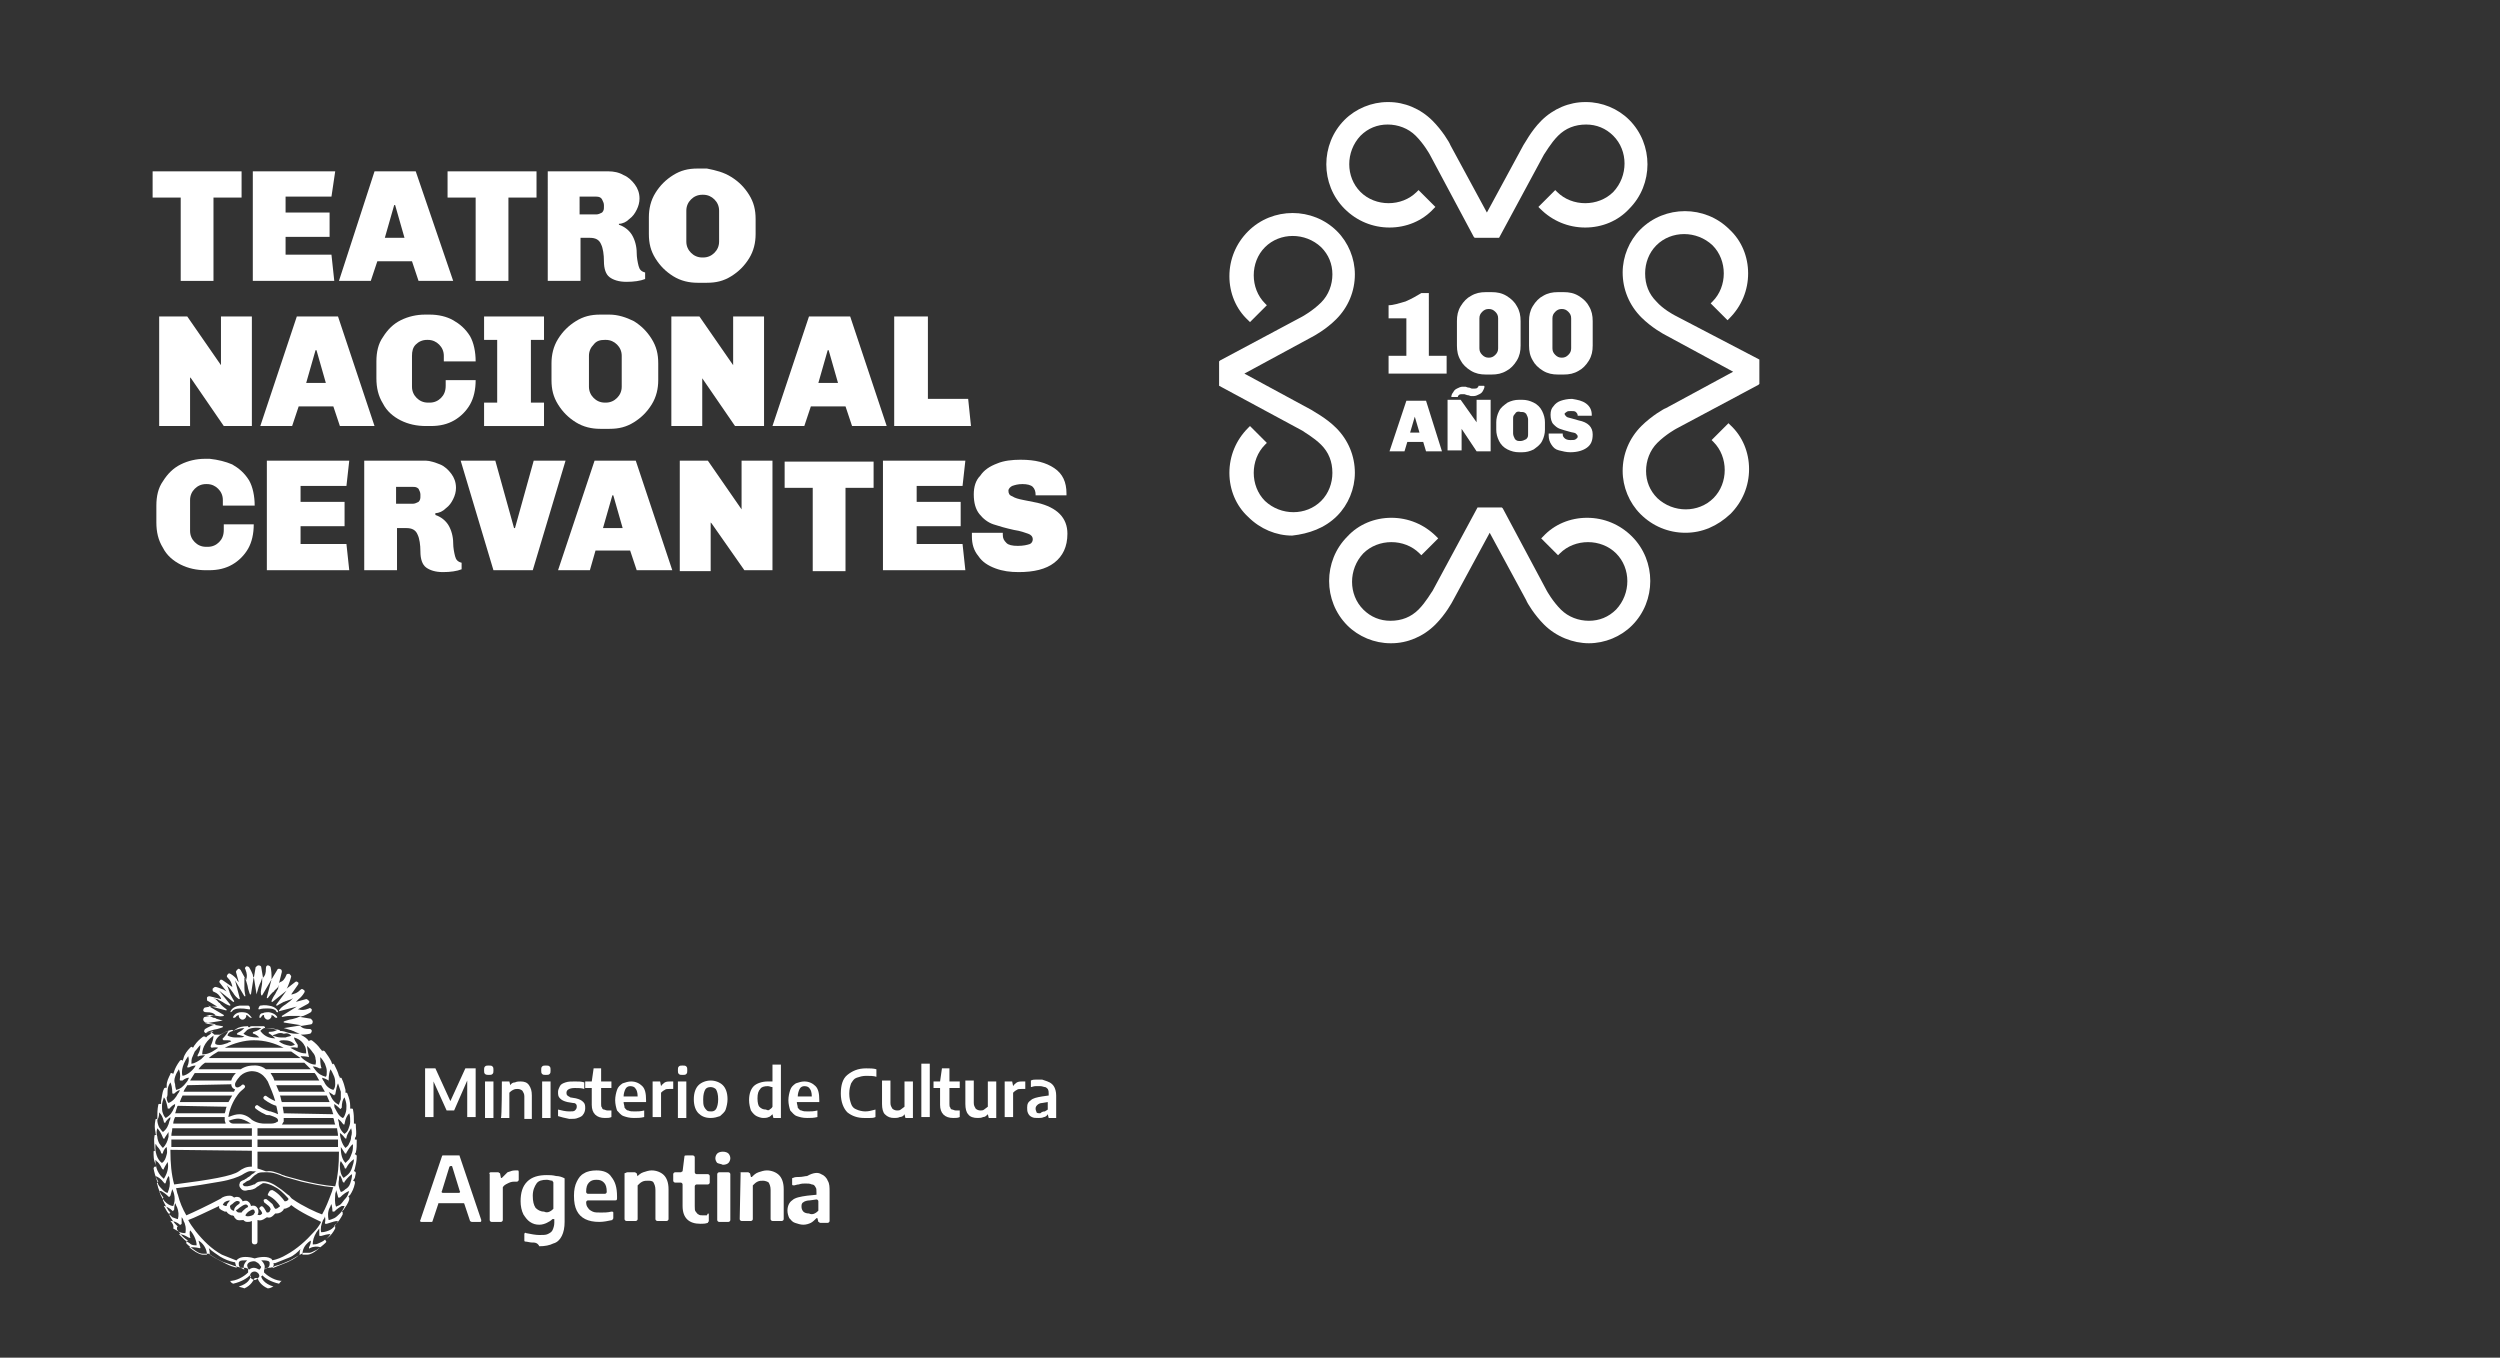 <?xml version="1.0" encoding="utf-8"?>
<!-- Generator: Adobe Illustrator 24.0.3, SVG Export Plug-In . SVG Version: 6.00 Build 0)  -->
<svg version="1.1" id="Capa_1" xmlns="http://www.w3.org/2000/svg" xmlns:xlink="http://www.w3.org/1999/xlink" x="0px" y="0px"
	 viewBox="0 0 267 145" style="enable-background:new 0 0 267 145;" xml:space="preserve">
<rect x="0" y="0" width="267" height="145" fill="#333333" stroke="none"/>
<style type="text/css">
	.st0{fill:#FFFFFF;}
</style>
<g>
	<path class="st0" d="M50.2,130.4l-0.6-1.8c0-0.1-0.1-0.1-0.1-0.1h-2.6c-0.1,0-0.1,0-0.1,0.1l-0.6,1.8c0,0.1-0.1,0.1-0.1,0.1H45
		c-0.1,0-0.2-0.1-0.1-0.2l2.3-6.8c0-0.1,0.1-0.1,0.1-0.1H49c0.1,0,0.1,0,0.1,0.1l2.3,6.8c0,0.1,0,0.2-0.1,0.2h-0.9
		C50.3,130.5,50.2,130.4,50.2,130.4 M47.3,127.4H49c0.1,0,0.2-0.1,0.1-0.2l-0.8-2.6c0-0.1-0.2-0.1-0.3,0l-0.8,2.6
		C47.1,127.3,47.2,127.4,47.3,127.4"/>
	<path class="st0" d="M52.4,125.2h0.8c0.1,0,0.1,0.1,0.2,0.1l0.1,0.5h0.1c0.2-0.2,0.4-0.4,0.6-0.6c0.3-0.1,0.5-0.2,0.8-0.2
		c0.1,0,0.2,0,0.3,0s0.1,0.1,0.1,0.2v0.8c0,0.1-0.1,0.2-0.2,0.2c-0.1,0-0.2,0-0.3,0c-0.3,0-0.5,0.1-0.7,0.2s-0.4,0.2-0.5,0.4v0.1
		v3.4c0,0.1-0.1,0.2-0.2,0.2h-1c-0.1,0-0.2-0.1-0.2-0.2v-4.9C52.2,125.3,52.3,125.2,52.4,125.2"/>
	<path class="st0" d="M56.8,132.7c-0.2,0-0.5-0.1-0.7-0.1c-0.1,0-0.1-0.1-0.1-0.1v-0.7c0-0.1,0.1-0.2,0.2-0.1c0.5,0.1,1,0.2,1.4,0.2
		s0.7,0,0.9-0.1s0.4-0.2,0.5-0.4s0.2-0.5,0.2-0.8v-0.4H59c-0.2,0.2-0.4,0.3-0.6,0.4c-0.2,0.1-0.5,0.2-0.8,0.2c-0.4,0-0.7-0.1-1-0.3
		s-0.5-0.5-0.7-0.8c-0.2-0.4-0.3-0.9-0.3-1.4c0-0.9,0.2-1.6,0.7-2.1s1.2-0.7,2.1-0.7c0.3,0,0.6,0,1,0.1c0.3,0,0.6,0.1,0.8,0.2
		c0.1,0,0.1,0.1,0.1,0.1v4.6c0,0.6-0.1,1.1-0.3,1.5s-0.5,0.7-0.9,0.8c-0.4,0.2-0.9,0.3-1.5,0.3C57.4,132.7,57.1,132.7,56.8,132.7
		 M58.7,129.4c0.2-0.1,0.3-0.2,0.4-0.3V129v-2.7c0-0.1-0.1-0.1-0.1-0.2c-0.2,0-0.4-0.1-0.6-0.1c-0.5,0-0.9,0.1-1.1,0.4
		c-0.2,0.3-0.4,0.7-0.4,1.3s0.1,1,0.3,1.3c0.2,0.2,0.5,0.4,0.9,0.4C58.3,129.5,58.5,129.5,58.7,129.4"/>
	<path class="st0" d="M65.7,128.2h-2.9c-0.1,0-0.2,0.1-0.2,0.2c0,0.3,0.1,0.5,0.2,0.6c0.1,0.2,0.3,0.3,0.5,0.4
		c0.2,0.1,0.5,0.1,0.9,0.1c0.3,0,0.7,0,1.1-0.1c0.1,0,0.2,0,0.2,0.1v0.6c0,0.1-0.1,0.1-0.1,0.2c-0.5,0.1-0.9,0.2-1.4,0.2
		c-0.6,0-1.1-0.1-1.5-0.3s-0.7-0.5-0.9-0.9s-0.3-0.9-0.3-1.6c0-0.6,0.1-1.1,0.3-1.5s0.4-0.7,0.8-0.9c0.3-0.2,0.8-0.3,1.3-0.3
		c0.7,0,1.3,0.2,1.6,0.7c0.4,0.5,0.6,1.1,0.6,2.1v0.2C65.9,128.2,65.8,128.2,65.7,128.2 M62.9,126.3c-0.2,0.2-0.3,0.5-0.3,1
		c0,0.1,0.1,0.2,0.2,0.2h1.8c0.1,0,0.2-0.1,0.2-0.2c0-0.5-0.1-0.8-0.3-1c-0.2-0.2-0.4-0.3-0.8-0.3C63.3,126,63.1,126.1,62.9,126.3"
		/>
	<path class="st0" d="M67,125.2h0.8c0.1,0,0.1,0.1,0.2,0.1l0.1,0.4H68c0.2-0.2,0.4-0.4,0.7-0.5c0.3-0.1,0.6-0.2,0.9-0.2
		c0.5,0,1,0.2,1.3,0.5s0.5,0.8,0.5,1.5v3.2c0,0.1-0.1,0.2-0.2,0.2h-1c-0.1,0-0.2-0.1-0.2-0.2v-3.1c0-0.4-0.1-0.6-0.2-0.8
		s-0.4-0.2-0.6-0.2s-0.4,0-0.6,0.1s-0.3,0.2-0.5,0.4v0.1v3.5c0,0.1-0.1,0.2-0.2,0.2h-1c-0.1,0-0.2-0.1-0.2-0.2v-4.9
		C66.8,125.3,66.9,125.2,67,125.2"/>
	<path class="st0" d="M75.7,129.7v0.7c0,0.1-0.1,0.1-0.1,0.2c-0.3,0.1-0.5,0.1-0.8,0.1c-1.2,0-1.9-0.6-1.9-1.9v-2.3
		c0-0.1-0.1-0.2-0.2-0.2h-0.6c-0.1,0-0.2-0.1-0.2-0.2v-0.7c0-0.1,0.1-0.2,0.2-0.2h0.6c0.1,0,0.1-0.1,0.2-0.1l0.2-1.6
		c0-0.1,0.1-0.1,0.2-0.1H74c0.1,0,0.2,0.1,0.2,0.2v1.6c0,0.1,0.1,0.2,0.2,0.2h1.2c0.1,0,0.2,0.1,0.2,0.2v0.7c0,0.1-0.1,0.2-0.2,0.2
		h-1.2c-0.1,0-0.2,0.1-0.2,0.2v2.1c0,0.3,0,0.5,0.1,0.6s0.2,0.3,0.3,0.3c0.1,0.1,0.3,0.1,0.5,0.1c0.1,0,0.2,0,0.4,0
		C75.6,129.5,75.7,129.6,75.7,129.7"/>
	<path class="st0" d="M76.6,124.2c-0.1-0.1-0.2-0.3-0.2-0.5s0.1-0.4,0.2-0.5s0.3-0.2,0.6-0.2c0.3,0,0.5,0.1,0.6,0.2s0.2,0.3,0.2,0.5
		s-0.1,0.4-0.2,0.5s-0.3,0.2-0.6,0.2C77,124.3,76.8,124.3,76.6,124.2 M76.6,130.3v-4.9c0-0.1,0.1-0.2,0.2-0.2h1
		c0.1,0,0.2,0.1,0.2,0.2v4.9c0,0.1-0.1,0.2-0.2,0.2h-1C76.7,130.5,76.6,130.4,76.6,130.3"/>
	<path class="st0" d="M79.1,125.2h0.8c0.1,0,0.1,0.1,0.2,0.1l0.1,0.4h0.1c0.2-0.2,0.4-0.4,0.7-0.5c0.3-0.1,0.6-0.2,0.9-0.2
		c0.5,0,1,0.2,1.3,0.5s0.5,0.8,0.5,1.5v3.2c0,0.1-0.1,0.2-0.2,0.2h-1c-0.1,0-0.2-0.1-0.2-0.2v-3.1c0-0.4-0.1-0.6-0.2-0.8
		c-0.1-0.1-0.4-0.2-0.6-0.2s-0.4,0-0.6,0.1s-0.3,0.2-0.5,0.4v0.1v3.5c0,0.1-0.1,0.2-0.2,0.2h-1c-0.1,0-0.2-0.1-0.2-0.2L79.1,125.2
		C78.9,125.3,79,125.2,79.1,125.2"/>
	<path class="st0" d="M87.7,125.4c0.3,0.1,0.6,0.4,0.7,0.7c0.2,0.3,0.2,0.7,0.2,1.2v3.1c0,0.1-0.1,0.2-0.2,0.2h-0.8
		c-0.1,0-0.1-0.1-0.2-0.1l-0.1-0.4h-0.1c-0.2,0.2-0.4,0.4-0.6,0.5s-0.5,0.2-0.8,0.2s-0.6-0.1-0.9-0.2c-0.3-0.1-0.4-0.3-0.6-0.5
		c-0.1-0.2-0.2-0.5-0.2-0.8c0-0.5,0.2-0.9,0.5-1.1c0.3-0.3,0.9-0.4,1.6-0.5l1-0.1v-0.2c0-0.3,0-0.5-0.1-0.6
		c-0.1-0.2-0.2-0.3-0.4-0.3c-0.2-0.1-0.4-0.1-0.7-0.1c-0.2,0-0.4,0-0.7,0.1c-0.2,0-0.4,0.1-0.5,0.1s-0.2,0-0.2-0.1v-0.6
		c0-0.1,0-0.1,0.1-0.1c0.2-0.1,0.4-0.1,0.7-0.1c0.3,0,0.6-0.1,0.8-0.1C86.9,125.2,87.4,125.2,87.7,125.4 M87,129.6
		c0.2-0.1,0.3-0.2,0.4-0.3v-0.1v-0.9c0-0.1-0.1-0.2-0.2-0.2l-0.7,0.1c-0.3,0-0.6,0.1-0.7,0.2c-0.2,0.1-0.2,0.3-0.2,0.5
		s0.1,0.4,0.2,0.5s0.3,0.2,0.6,0.2C86.6,129.7,86.8,129.7,87,129.6"/>
	<polygon class="st0" points="49.7,114.1 50.8,114.1 50.8,119.3 49.9,119.3 49.9,115.4 48.5,118.6 47.7,118.6 46.3,115.5 
		46.3,119.3 45.4,119.3 45.4,114.1 46.5,114.1 48.1,117.6 	"/>
	<path class="st0" d="M51.8,114.7c-0.1-0.1-0.1-0.2-0.1-0.4c0-0.2,0-0.3,0.1-0.4s0.2-0.1,0.4-0.1s0.3,0,0.4,0.1
		c0.1,0.1,0.1,0.2,0.1,0.4c0,0.2,0,0.3-0.1,0.4s-0.2,0.1-0.4,0.1C52.1,114.8,51.9,114.8,51.8,114.7 M51.8,115.5h0.9v3.9h-0.9V115.5z
		"/>
	<path class="st0" d="M53.6,115.5h0.8l0.1,0.4l0,0c0.1-0.2,0.3-0.3,0.5-0.3c0.2-0.1,0.4-0.1,0.6-0.1c0.4,0,0.7,0.1,0.9,0.4
		s0.3,0.6,0.3,1.1v2.5H56v-2.4c0-0.3-0.1-0.4-0.2-0.6c-0.1-0.1-0.3-0.2-0.5-0.2s-0.3,0-0.5,0.1s-0.3,0.2-0.4,0.3v2.7h-0.9
		C53.6,119.3,53.6,115.5,53.6,115.5z"/>
	<path class="st0" d="M57.9,114.7c-0.1-0.1-0.1-0.2-0.1-0.4c0-0.2,0-0.3,0.1-0.4s0.2-0.1,0.4-0.1s0.3,0,0.4,0.1
		c0.1,0.1,0.1,0.2,0.1,0.4c0,0.2,0,0.3-0.1,0.4s-0.2,0.1-0.4,0.1C58.1,114.8,58,114.8,57.9,114.7 M57.9,115.5h0.9v3.9h-0.9V115.5z"
		/>
	<path class="st0" d="M59.6,119.2v-0.7c0.4,0.1,0.8,0.2,1.2,0.2c0.3,0,0.5,0,0.6-0.1s0.2-0.2,0.2-0.4c0-0.1,0-0.2-0.1-0.3
		c-0.1-0.1-0.2-0.1-0.3-0.1l-0.6-0.1c-0.4-0.1-0.6-0.2-0.8-0.4c-0.2-0.2-0.2-0.4-0.2-0.7c0-0.2,0.1-0.4,0.2-0.6
		c0.1-0.2,0.3-0.3,0.6-0.4s0.6-0.1,1-0.1s0.7,0,1,0.1v0.7c-0.3-0.1-0.6-0.1-1-0.1c-0.6,0-0.9,0.2-0.9,0.5c0,0.1,0,0.2,0.1,0.3
		c0.1,0.1,0.2,0.1,0.3,0.2l0.6,0.1c0.4,0.1,0.6,0.2,0.8,0.4c0.2,0.2,0.2,0.4,0.2,0.7c0,0.2-0.1,0.5-0.2,0.6
		c-0.1,0.2-0.3,0.3-0.6,0.4c-0.2,0.1-0.5,0.1-0.9,0.1C60.3,119.4,59.9,119.3,59.6,119.2"/>
	<path class="st0" d="M65.3,118.6v0.7c-0.2,0.1-0.4,0.1-0.7,0.1c-0.9,0-1.4-0.5-1.4-1.4v-1.8h-0.7v-0.7h0.7l0.2-1.4h0.8v1.4h1.1v0.7
		h-1.1v1.7c0,0.2,0,0.3,0.1,0.4c0,0.1,0.1,0.2,0.2,0.2s0.2,0.1,0.4,0.1C65,118.6,65.1,118.6,65.3,118.6"/>
	<path class="st0" d="M69,117.7h-2.4c0,0.2,0.1,0.4,0.1,0.6c0.1,0.1,0.2,0.3,0.4,0.3c0.2,0.1,0.4,0.1,0.7,0.1c0.3,0,0.6,0,1-0.1v0.7
		c-0.4,0.1-0.7,0.1-1.1,0.1c-0.5,0-0.8-0.1-1.1-0.2c-0.3-0.1-0.5-0.4-0.7-0.6c-0.1-0.3-0.2-0.7-0.2-1.1s0.1-0.8,0.2-1.1
		c0.1-0.3,0.3-0.5,0.6-0.7c0.3-0.1,0.6-0.2,0.9-0.2c0.5,0,0.9,0.2,1.2,0.5c0.3,0.3,0.4,0.8,0.4,1.5V117.7L69,117.7z M66.8,116.3
		c-0.1,0.2-0.2,0.5-0.2,0.8h1.5c0-0.4-0.1-0.7-0.2-0.8c-0.1-0.2-0.3-0.3-0.6-0.3C67.1,116,66.9,116.1,66.8,116.3"/>
	<path class="st0" d="M69.7,115.5h0.8l0.1,0.5l0,0c0.1-0.2,0.3-0.3,0.4-0.4c0.2-0.1,0.4-0.1,0.6-0.1c0.1,0,0.2,0,0.3,0v0.8
		c-0.1,0-0.2,0-0.4,0c-0.2,0-0.4,0-0.5,0.1c-0.2,0.1-0.3,0.2-0.4,0.3v2.6h-0.9V115.5L69.7,115.5z"/>
	<path class="st0" d="M72.5,114.7c-0.1-0.1-0.1-0.2-0.1-0.4c0-0.2,0-0.3,0.1-0.4s0.2-0.1,0.4-0.1c0.2,0,0.3,0,0.4,0.1
		s0.1,0.2,0.1,0.4c0,0.2,0,0.3-0.1,0.4s-0.2,0.1-0.4,0.1C72.7,114.8,72.6,114.8,72.5,114.7 M72.4,115.5h0.9v3.9h-0.9V115.5z"/>
	<path class="st0" d="M74.6,118.9c-0.3-0.3-0.5-0.8-0.5-1.5s0.2-1.2,0.5-1.5s0.8-0.5,1.3-0.5s1,0.2,1.3,0.5s0.5,0.8,0.5,1.5
		c0,0.4-0.1,0.8-0.2,1.1c-0.1,0.3-0.4,0.5-0.6,0.7c-0.3,0.1-0.6,0.2-1,0.2C75.3,119.4,74.9,119.2,74.6,118.9 M76.5,118.4
		c0.1-0.2,0.2-0.5,0.2-1s-0.1-0.8-0.2-1s-0.4-0.3-0.6-0.3c-0.3,0-0.5,0.1-0.6,0.3c-0.1,0.2-0.2,0.5-0.2,1c0,0.3,0,0.6,0.1,0.8
		c0.1,0.2,0.2,0.3,0.3,0.4c0.1,0.1,0.3,0.1,0.5,0.1C76.2,118.7,76.4,118.6,76.5,118.4"/>
	<path class="st0" d="M80.8,119.2c-0.2-0.1-0.4-0.3-0.6-0.6c-0.1-0.3-0.2-0.7-0.2-1.1c0-0.7,0.2-1.2,0.5-1.5s0.9-0.5,1.5-0.5
		c0.2,0,0.3,0,0.5,0v-1.8h0.9v5.7h-0.8l-0.1-0.4l0,0c-0.1,0.1-0.3,0.3-0.4,0.3c-0.2,0.1-0.4,0.1-0.6,0.1
		C81.3,119.4,81,119.3,80.8,119.2 M82.2,118.5c0.1-0.1,0.2-0.1,0.3-0.3v-2.1c-0.2,0-0.3-0.1-0.5-0.1c-0.4,0-0.7,0.1-0.8,0.3
		c-0.2,0.2-0.3,0.5-0.3,1s0.1,0.8,0.2,0.9c0.2,0.2,0.4,0.3,0.7,0.3C82,118.6,82.1,118.6,82.2,118.5"/>
	<path class="st0" d="M87.5,117.7h-2.4c0,0.2,0.1,0.4,0.1,0.6c0.1,0.1,0.2,0.3,0.4,0.3c0.2,0.1,0.4,0.1,0.7,0.1c0.3,0,0.6,0,1-0.1
		v0.7c-0.4,0.1-0.7,0.1-1.1,0.1c-0.5,0-0.8-0.1-1.1-0.2c-0.3-0.1-0.5-0.4-0.7-0.6c-0.1-0.3-0.2-0.7-0.2-1.1s0.1-0.8,0.2-1.1
		c0.1-0.3,0.3-0.5,0.6-0.7c0.3-0.1,0.6-0.2,0.9-0.2c0.5,0,0.9,0.2,1.2,0.5c0.3,0.3,0.4,0.8,0.4,1.5V117.7L87.5,117.7z M85.4,116.3
		c-0.1,0.2-0.2,0.5-0.2,0.8h1.5c0-0.4-0.1-0.7-0.2-0.8c-0.1-0.2-0.3-0.3-0.6-0.3C85.7,116,85.5,116.1,85.4,116.3"/>
	<path class="st0" d="M90.5,118.8c-0.4-0.4-0.7-1.1-0.7-2s0.2-1.6,0.7-2s1.1-0.7,2-0.7c0.4,0,0.8,0,1.1,0.1v0.8
		c-0.3-0.1-0.7-0.1-1.1-0.1s-0.7,0.1-1,0.2s-0.4,0.3-0.6,0.6c-0.1,0.3-0.2,0.6-0.2,1.1s0.1,0.8,0.2,1.1c0.1,0.3,0.3,0.5,0.6,0.6
		c0.2,0.1,0.6,0.2,0.9,0.2c0.4,0,0.7-0.1,1.1-0.2v0.8c-0.2,0.1-0.4,0.1-0.6,0.1s-0.4,0-0.6,0C91.6,119.4,91,119.2,90.5,118.8"/>
	<path class="st0" d="M94.5,119c-0.2-0.2-0.3-0.6-0.3-1.1v-2.5h0.9v2.4c0,0.3,0.1,0.4,0.2,0.6c0.1,0.1,0.3,0.2,0.5,0.2
		c0.1,0,0.3,0,0.4-0.1s0.3-0.2,0.4-0.3v-2.7h0.9v3.9h-0.8l-0.1-0.4l0,0c-0.1,0.2-0.3,0.3-0.5,0.3c-0.2,0.1-0.4,0.1-0.6,0.1
		C95.1,119.4,94.8,119.3,94.5,119"/>
	<rect x="98.4" y="113.6" class="st0" width="0.9" height="5.7"/>
	<path class="st0" d="M102.5,118.6v0.7c-0.2,0.1-0.4,0.1-0.7,0.1c-0.9,0-1.4-0.5-1.4-1.4v-1.8h-0.7v-0.7h0.7l0.2-1.4h0.8v1.4h1.1
		v0.7h-1.1v1.7c0,0.2,0,0.3,0.1,0.4c0,0.1,0.1,0.2,0.2,0.2s0.2,0.1,0.4,0.1C102.2,118.6,102.4,118.6,102.5,118.6"/>
	<path class="st0" d="M103.4,119c-0.2-0.2-0.3-0.6-0.3-1.1v-2.5h0.9v2.4c0,0.3,0.1,0.4,0.2,0.6c0.1,0.1,0.3,0.2,0.5,0.2
		c0.1,0,0.3,0,0.4-0.1s0.3-0.2,0.4-0.3v-2.7h0.9v3.9h-0.8l-0.1-0.4l0,0c-0.2,0.2-0.3,0.3-0.5,0.3c-0.2,0.1-0.4,0.1-0.6,0.1
		C104,119.4,103.6,119.3,103.4,119"/>
	<path class="st0" d="M107.3,115.5h0.8l0.1,0.5l0,0c0.1-0.2,0.3-0.3,0.4-0.4c0.2-0.1,0.4-0.1,0.6-0.1c0.1,0,0.2,0,0.3,0v0.8
		c-0.1,0-0.2,0-0.4,0c-0.2,0-0.4,0-0.5,0.1c-0.2,0.1-0.3,0.2-0.4,0.3v2.6h-0.9V115.5L107.3,115.5z"/>
	<path class="st0" d="M112.1,115.6c0.2,0.1,0.4,0.3,0.5,0.5s0.2,0.5,0.2,0.9v2.4H112l-0.1-0.4l0,0c-0.1,0.2-0.3,0.3-0.4,0.3
		c-0.2,0.1-0.4,0.1-0.6,0.1c-0.3,0-0.5,0-0.7-0.1s-0.3-0.2-0.4-0.4c-0.1-0.2-0.1-0.4-0.1-0.6c0-0.4,0.1-0.6,0.4-0.8
		c0.2-0.2,0.6-0.3,1.2-0.4l0.7-0.1v-0.2c0-0.2,0-0.3-0.1-0.5c-0.1-0.1-0.2-0.2-0.3-0.2c-0.1,0-0.3-0.1-0.5-0.1s-0.3,0-0.5,0
		s-0.4,0.1-0.5,0.1v-0.7c0.2-0.1,0.4-0.1,0.6-0.1s0.4,0,0.6,0C111.6,115.4,111.9,115.5,112.1,115.6 M111.6,118.7
		c0.1-0.1,0.2-0.1,0.3-0.2v-0.8l-0.6,0.1c-0.2,0-0.4,0.1-0.5,0.2s-0.2,0.2-0.2,0.4s0.1,0.3,0.1,0.4c0.1,0.1,0.2,0.1,0.4,0.1
		C111.3,118.7,111.5,118.7,111.6,118.7"/>
	<path class="st0" d="M27.7,107.8L27.7,107.8L27.7,107.8c0.3-0.1,0.6-0.1,0.9-0.1c0.8,0,0.9,0.3,0.9,0.3s0,0.1,0.1,0.1l0,0
		c0,0,0,0,0.1,0c0,0,0,0,0-0.1c0,0-0.2-0.5-1-0.6c0,0-0.4-0.1-0.9,0c-0.1,0-0.2,0.3-0.2,0.3C27.6,107.8,27.6,107.8,27.7,107.8
		C27.7,107.9,27.7,107.9,27.7,107.8"/>
	<path class="st0" d="M26.4,108.2L26.4,108.2c-0.2-0.1-0.6-0.1-0.6-0.1c-0.7,0-0.9,0.5-0.9,0.5v0.1H25c0.1,0,0.2-0.1,0.2-0.1
		s0-0.1,0.3-0.2l0,0l0,0v0.1c0,0.2,0.2,0.4,0.4,0.4c0.2,0,0.4-0.2,0.4-0.4c0-0.1,0-0.1,0-0.1l0,0l0,0c0.1,0,0.2,0.1,0.3,0.2
		c0,0,0.1,0.1,0.2,0.1h0.1l0,0C26.6,108.3,26.4,108.2,26.4,108.2"/>
	<path class="st0" d="M27.7,108.7c0.1,0,0.2,0,0.2-0.1c0.1-0.1,0.1-0.2,0.3-0.2l0,0l0,0v0.1c0,0.2,0.2,0.4,0.4,0.4
		c0.2,0,0.4-0.2,0.4-0.4v-0.1l0,0l0,0c0.3,0.1,0.3,0.2,0.3,0.2s0.1,0.1,0.2,0.1c0,0,0,0,0.1,0v-0.1c0,0-0.2-0.4-0.9-0.5
		c0,0-0.5,0-0.6,0.1C27.9,108.2,27.7,108.3,27.7,108.7C27.6,108.7,27.6,108.7,27.7,108.7C27.6,108.7,27.7,108.7,27.7,108.7"/>
	<path class="st0" d="M24.6,108.1L24.6,108.1L24.6,108.1C24.7,108.1,24.7,108.1,24.6,108.1c0.1,0,0.2-0.1,0.2-0.1s0.2-0.5,1.8-0.2
		h0.1c0,0,0,0,0-0.1c0,0,0-0.3-0.2-0.3s-0.4,0-0.5,0c-0.2,0-0.4,0-0.4,0C24.8,107.5,24.6,108,24.6,108.1L24.6,108.1L24.6,108.1"/>
	<path class="st0" d="M38,125.3c0-0.1,0-0.1-0.1-0.2h-0.1c0-0.1,0.1-0.2,0.1-0.3c0.1-0.4,0.2-0.8,0.2-1.3c0-0.1,0-0.1-0.1-0.2h-0.1
		c0-0.1,0.1-0.2,0.1-0.2c0.1-0.4,0.1-0.8,0.1-1.3c0-0.1,0-0.1-0.1-0.1h-0.1c0-0.1,0-0.2,0.1-0.3c0.1-0.4,0-0.8,0-1.3
		c0-0.1,0-0.1-0.1-0.1h-0.1c0-0.1,0-0.1,0-0.2c0-0.4,0-0.8-0.1-1.3c0-0.1-0.1-0.1-0.1-0.1c-0.1,0-0.1,0-0.2,0l0,0c0-0.1,0-0.2,0-0.3
		c0-0.4-0.1-0.8-0.3-1.3c0-0.1-0.1-0.1-0.1-0.1c-0.1,0-0.1,0-0.1,0c0-0.1,0-0.2,0-0.3c-0.1-0.4-0.2-0.8-0.4-1.2
		c0-0.1-0.1-0.1-0.1-0.1c-0.1,0-0.1,0-0.1,0.1c0-0.1,0-0.2-0.1-0.3c-0.1-0.4-0.3-0.8-0.5-1.2l-0.1-0.1c0,0-0.1,0-0.1,0.1l0,0
		c0-0.1-0.1-0.2-0.1-0.3c-0.2-0.4-0.4-0.7-0.7-1.1c0,0-0.1-0.1-0.2-0.1c0,0-0.1,0-0.1,0.1c0-0.1-0.1-0.2-0.2-0.3
		c-0.2-0.3-0.5-0.6-0.9-0.9c0,0-0.1,0-0.2,0l-0.1,0.1c-0.2-0.3-0.5-0.5-0.9-0.7h0.1c0.5,0,0.9-0.1,0.9-0.1c0.1,0,0.2-0.2,0.2-0.3
		c0-0.1-0.1-0.2-0.2-0.2c-0.6,0-0.8-0.1-1-0.3H32l1.2-0.2c0.1,0,0.2-0.1,0.2-0.3c0-0.1-0.1-0.2-0.2-0.3l-1.2-0.2
		c0.1,0,0.3-0.1,0.4-0.1c0.5-0.2,0.8-0.4,0.8-0.4c0.1-0.1,0.1-0.2,0.1-0.3c-0.1-0.1-0.2-0.2-0.3-0.1c-0.5,0.2-0.8,0.2-1.1,0.1h-0.1
		l1.1-0.6c0.1-0.1,0.2-0.2,0.1-0.3c-0.1-0.1-0.2-0.2-0.3-0.2l-1.1,0.3c0.1-0.1,0.2-0.2,0.3-0.3c0.4-0.3,0.6-0.7,0.6-0.7
		c0.1-0.1,0-0.3-0.1-0.3c-0.1-0.1-0.2-0.1-0.3,0c-0.4,0.4-0.6,0.4-0.9,0.5c0,0,0,0-0.1,0l0.7-1c0.1-0.1,0.1-0.3,0-0.3
		c-0.1-0.1-0.2-0.1-0.3,0l-0.9,0.7c0.1-0.1,0.1-0.2,0.2-0.4c0.2-0.5,0.3-0.9,0.3-0.9c0-0.1-0.1-0.2-0.2-0.3c-0.1,0-0.3,0-0.3,0.1
		c-0.2,0.5-0.4,0.7-0.7,0.8c0,0,0,0-0.1,0.1l0.3-1.2c0-0.1,0-0.3-0.2-0.3c-0.1-0.1-0.3,0-0.3,0.1l-0.6,1c0-0.1,0-0.3,0-0.4
		c0-0.5-0.1-0.9-0.1-0.9c0-0.1-0.2-0.2-0.3-0.2c-0.1,0-0.2,0.1-0.2,0.3c0,0.6-0.1,0.8-0.3,1c0,0,0,0,0,0.1l-0.2-1.2
		c0-0.1-0.1-0.2-0.3-0.2c-0.1,0-0.2,0.1-0.3,0.2l-0.2,1.2c0-0.1-0.1-0.2-0.1-0.4c-0.2-0.5-0.4-0.8-0.4-0.8c-0.1-0.1-0.2-0.1-0.3-0.1
		c-0.1,0.1-0.2,0.2-0.1,0.3c0.2,0.5,0.2,0.8,0.1,1.1v0.1l-0.6-1.1c-0.1-0.1-0.2-0.2-0.3-0.1c-0.1,0.1-0.2,0.2-0.2,0.3l0.3,1.1
		c-0.1-0.1-0.2-0.2-0.2-0.3c-0.3-0.4-0.7-0.6-0.7-0.6c-0.1-0.1-0.3,0-0.3,0.1c-0.1,0.1-0.1,0.2,0,0.3c0.4,0.4,0.4,0.6,0.5,0.9v0.1
		l-1-0.7c-0.1-0.1-0.3-0.1-0.3,0c-0.1,0.1-0.1,0.2,0,0.3l0.7,0.9c-0.1-0.1-0.2-0.1-0.3-0.2c-0.5-0.2-0.8-0.3-0.9-0.3
		s-0.2,0.1-0.3,0.2c0,0.1,0,0.3,0.1,0.3c0.5,0.2,0.6,0.4,0.8,0.7c0,0,0,0,0,0.1l-1.2-0.3c-0.1,0-0.3,0-0.3,0.2s0,0.3,0.1,0.3l1,0.6
		c-0.1,0-0.3,0-0.4,0c-0.5,0-0.9,0.1-0.9,0.1c-0.1,0-0.2,0.2-0.2,0.3s0.1,0.2,0.3,0.2c0.6,0,0.8,0.1,1,0.3c0,0,0,0,0.1,0l-1.2,0.2
		c-0.1,0-0.2,0.1-0.2,0.3c0,0.1,0.1,0.2,0.2,0.3l1.2,0.2c-0.1,0-0.3,0.1-0.4,0.1c-0.5,0.2-0.8,0.4-0.8,0.4c-0.1,0.1-0.1,0.2-0.1,0.3
		c0.1,0.1,0.2,0.2,0.3,0.1c0.3-0.1,0.5-0.1,0.7-0.2c-0.3,0.3-0.5,0.5-0.6,0.5c-0.1,0.1-0.1,0.1-0.2,0.2l-0.1-0.1c-0.1,0-0.1,0-0.2,0
		c-0.4,0.3-0.7,0.6-0.9,0.9c-0.1,0.1-0.1,0.2-0.2,0.3l-0.1-0.1c-0.1,0-0.1,0-0.2,0.1c-0.3,0.3-0.6,0.7-0.7,1.1
		c0,0.1-0.1,0.2-0.1,0.3l-0.1-0.1c-0.1,0-0.1,0-0.2,0.1c-0.3,0.4-0.5,0.8-0.6,1.1c0,0.1-0.1,0.2-0.1,0.3l0,0c0,0-0.1-0.1-0.2-0.1
		s-0.1,0-0.1,0.1c-0.2,0.4-0.4,0.8-0.4,1.2c0,0.1,0,0.2,0,0.3l0,0c0,0-0.1-0.1-0.2,0c-0.1,0-0.1,0.1-0.1,0.1
		c-0.2,0.4-0.2,0.9-0.3,1.3c0,0.1,0,0.2,0,0.3c0,0-0.1,0-0.2,0s-0.1,0.1-0.1,0.1c-0.1,0.5-0.1,0.9-0.1,1.3c0,0.1,0,0.2,0,0.2h-0.1
		c-0.1,0-0.1,0.1-0.1,0.1c-0.1,0.5-0.1,0.9,0,1.3c0,0.1,0,0.2,0.1,0.3h-0.1c-0.1,0-0.1,0.1-0.1,0.1c-0.1,0.5,0,0.9,0,1.3
		c0,0.1,0,0.2,0.1,0.3h-0.1c-0.1,0-0.1,0.1-0.1,0.1c0,0.5,0,0.9,0.2,1.3c0,0.1,0.1,0.2,0.1,0.3l0,0c-0.1,0-0.1,0-0.2,0
		c0,0-0.1,0.1-0.1,0.2c0.1,0.5,0.2,0.9,0.4,1.2c0,0.1,0.1,0.1,0.1,0.2c0,0-0.1,0-0.1,0.1c0,0-0.1,0.1,0,0.2c0.1,0.5,0.3,0.9,0.5,1.2
		c0.1,0.1,0.1,0.2,0.2,0.2c-0.1,0-0.1,0-0.1,0.1c0,0,0,0.1,0,0.2c0.2,0.4,0.4,0.8,0.6,1.1c0.1,0.1,0.1,0.1,0.2,0.2
		c0,0-0.1,0-0.1,0.1s0,0.1,0,0.2c0.2,0.4,0.5,0.8,0.7,1c0.1,0.1,0.1,0.1,0.2,0.2c0,0-0.1,0-0.1,0.1s0,0.1,0,0.2
		c0.3,0.4,0.5,0.7,0.9,1c0.1,0.1,0.2,0.1,0.3,0.2H20c-0.1,0-0.1,0.1-0.1,0.1c0,0.1,0,0.1,0,0.2c0.3,0.3,0.7,0.6,1,0.8
		s0.5,0.3,0.8,0.3c0.2,0,0.5,0,0.6,0c0.6,0.4,1.2,0.8,1.9,1c0.5,0.2,1.1,0.4,1.6,0.5c0.1,0,0.2,0,0.2,0h0.2c0.1,0,0.2,0.1,0.3,0.1
		c0,0.1,0,0.1,0,0.2c0,0.1,0,0.1,0,0.2c-0.2,0.2-0.9,0.8-1.8,0.9h-0.1l0,0c0,0.1,0.1,0.2,0.3,0.3l0,0l0,0c0.9-0.2,1.5-0.6,1.8-0.9
		c0,0,0,0,0.1,0.1c-0.1,0.3-0.3,0.8-1.3,1.1h-0.1h0.1c0.2,0.1,0.4,0.1,0.6,0.2l0,0l0,0c0.7-0.3,1-0.9,1.1-1.1c0.1,0,0.2,0,0.3,0
		c0.1,0.3,0.4,0.8,1.1,1.1l0,0l0,0c0.2,0,0.4-0.1,0.6-0.2h0.1h-0.1c-1-0.3-1.3-0.9-1.3-1.1c0,0,0.1,0,0.1-0.1
		c0.3,0.3,0.9,0.7,1.8,0.9l0,0l0,0c0.1-0.1,0.2-0.3,0.3-0.3l0,0H30c-0.9-0.1-1.6-0.7-1.8-0.9c0-0.1,0-0.1,0-0.2c0-0.1,0-0.1,0-0.2
		c0.1,0,0.2,0,0.3-0.1h0.2c0.3,0,0.5-0.1,0.7-0.2c0.5-0.1,1.1-0.4,1.6-0.6c0.7-0.4,1.2-0.7,1.4-0.8c0.2,0,0.4,0,0.6,0
		c0.3,0,0.5-0.2,0.8-0.3c0.3-0.2,0.7-0.5,1-0.8c0,0,0.1-0.1,0-0.2s-0.1-0.1-0.1-0.1l0,0c0.1-0.1,0.2-0.1,0.3-0.2
		c0.3-0.2,0.6-0.6,0.8-1c0-0.1,0-0.1,0-0.2l-0.1-0.1c0.1-0.1,0.1-0.1,0.2-0.2c0.3-0.3,0.5-0.6,0.7-1c0-0.1,0-0.1,0-0.2
		c0-0.1-0.1-0.1-0.1-0.1c0.1-0.1,0.1-0.1,0.2-0.2c0.2-0.3,0.5-0.7,0.6-1.1c0-0.1,0-0.1,0-0.2l-0.1-0.1l0,0l0,0
		c0.1-0.1,0.1-0.1,0.2-0.2c0.2-0.3,0.4-0.7,0.5-1.2c0-0.1,0-0.1,0-0.2c0,0-0.1-0.1-0.2-0.1c0.1-0.1,0.1-0.2,0.2-0.3
		C37.8,126.2,37.9,125.8,38,125.3 M37.8,123.8L37.8,123.8L37.8,123.8c0,0.3-0.1,0.6-0.2,0.9c-0.1,0.3-0.2,0.5-0.4,0.7
		s-0.4,0.3-0.5,0.4l0,0l0,0c-0.3-0.3-0.4-0.8-0.4-1.3c0-0.2,0-0.3,0.1-0.5l0,0l0,0c0.2,0.3,0.4,0.6,0.4,0.7s0.1,0.1,0.1,0.1l0,0
		c0,0,0.1,0,0.1-0.1C37.2,124.3,37.5,124,37.8,123.8L37.8,123.8 M37.7,122.2L37.7,122.2C37.7,122.2,37.8,122.2,37.7,122.2
		c0,0.3,0,0.6-0.1,0.9s-0.2,0.5-0.3,0.7c-0.2,0.2-0.4,0.4-0.4,0.4l0,0l0,0c-0.5-0.5-0.5-1.3-0.5-1.7l0,0l0,0
		c0.2,0.3,0.4,0.6,0.4,0.6c0,0.1,0.1,0.1,0.1,0.1c0.1,0,0.1,0,0.1-0.1C37.3,122.6,37.5,122.3,37.7,122.2 M37.5,120.5L37.5,120.5
		C37.5,120.5,37.6,120.5,37.5,120.5C37.6,120.5,37.6,120.5,37.5,120.5c0.1,0.3,0.1,0.6,0,0.9c0,0.3-0.1,0.5-0.2,0.7
		c-0.1,0.3-0.3,0.4-0.4,0.5l0,0l0,0c-0.4-0.4-0.6-1.2-0.6-1.6l0,0l0,0c0.3,0.2,0.5,0.5,0.5,0.5l0.1,0.1c0.1,0,0.1,0,0.1-0.1
		C37.1,121,37.4,120.7,37.5,120.5 M37.3,118.9L37.3,118.9L37.3,118.9L37.3,118.9c0.1,0.3,0.1,0.6,0.1,0.9s-0.1,0.5-0.2,0.8
		c-0.1,0.3-0.3,0.4-0.4,0.5l0,0l0,0c-0.4-0.3-0.6-0.8-0.6-1.1c0-0.2-0.1-0.3-0.1-0.5l0,0l0,0c0.3,0.2,0.5,0.5,0.5,0.5l0.1,0.1
		c0.1,0,0.1,0,0.1-0.1C36.9,119.4,37.1,119.1,37.3,118.9 M28.6,127.6c0,0.1,0.1,0.1,0.1,0.1c0.6,0.3,1,0.8,1.2,1.1l0,0
		c0,0,0,0.1-0.1,0.1c-0.1,0.1-0.2,0.2-0.4,0.2l0,0l0,0c-0.1-0.1-0.2-0.3-0.3-0.5c-0.2-0.2-0.6-0.5-0.6-0.5c-0.1-0.1-0.2,0-0.3,0
		c-0.1,0.1,0,0.2,0,0.3c0.1,0.1,0.4,0.3,0.5,0.4c0.2,0.2,0.2,0.3,0.2,0.4l0,0c0,0-0.1,0.1-0.1,0.2c-0.1,0.1-0.2,0.1-0.3,0.1l0,0
		c-0.1-0.1-0.2-0.4-0.4-0.6c-0.1-0.1-0.2-0.1-0.3,0l-0.1,0.1c0,0.1,0,0.1,0,0.1c0.2,0.2,0.3,0.4,0.3,0.5l0,0l-0.1,0.1
		c-0.1,0.1-0.3,0.1-0.4,0l0,0l0,0c0.1-0.1,0.1-0.2,0.1-0.3s0-0.3-0.2-0.5c-0.1-0.1-0.3-0.2-0.6-0.1l0,0l0,0c0-0.1-0.1-0.3-0.2-0.4
		c-0.2-0.2-0.4-0.2-0.7-0.1l0,0l0,0l0,0c0-0.1-0.1-0.2-0.3-0.4c-0.2-0.1-0.4-0.1-0.6,0l0,0c-0.2-0.2-0.4-0.2-0.5-0.2
		c-0.3,0-0.7,0.1-0.9,0.3l0,0c-1.3,0.7-3,1.5-3.7,1.8l0,0l0,0c-0.4-0.7-0.7-1.4-0.9-2.2c-0.1-0.2-0.1-0.4-0.2-0.7l0,0l0,0
		c1.9-0.2,3.5-0.5,4.7-0.7c1.2-0.2,1.9-0.5,2.3-0.7l0,0c0.5-0.3,0.8-0.5,1.2-0.4c0.1,0,0.3,0,0.4,0l0,0l0,0c-0.1,0-0.2,0.1-0.3,0.2
		c-0.2,0.1-0.3,0.2-0.4,0.3c-0.1,0.1-0.2,0.1-0.3,0.2c-0.1,0.1-0.2,0.1-0.3,0.2c-0.3,0.1-0.5,0.2-0.5,0.4l0,0l0,0
		c-0.1,0.2,0,0.4,0.1,0.5c0.2,0.3,0.5,0.3,0.8,0.2c0.3,0,0.7-0.1,0.9-0.3c0.1-0.1,0.2-0.1,0.3-0.2c0.1-0.1,0.2-0.1,0.3-0.2l0,0
		c0.2-0.1,0.5,0,0.8,0.1s0.6,0.3,0.8,0.4c0.6,0.4,1.1,1,1.2,1.1l0,0c0,0.1,0,0.2-0.1,0.2c-0.1,0.1-0.2,0.1-0.3,0.1l0,0
		c-0.2-0.3-0.7-0.9-1.3-1.2c-0.1,0-0.2,0-0.3,0.1C28.6,127.5,28.6,127.6,28.6,127.6 M27.1,129.7L27.1,129.7L27.1,129.7
		c-0.1,0.1-0.4,0.2-0.6,0.2c0,0,0,0-0.1,0c0,0-0.1,0-0.2-0.1l0,0c0.1-0.2,0.3-0.4,0.5-0.5c0.3-0.2,0.4-0.1,0.4-0.1
		c0.1,0.1,0.1,0.1,0.1,0.2C27.3,129.5,27.1,129.6,27.1,129.7L27.1,129.7L27.1,129.7z M24.8,128.6c0.3-0.3,0.5-0.4,0.7-0.3
		c0.1,0,0.1,0.1,0.1,0.1s0,0,0,0.1l0,0l-0.1,0.1c-0.3,0.2-0.5,0.4-0.5,0.7l0,0l0,0h-0.1c-0.2-0.1-0.3-0.2-0.3-0.3
		C24.5,128.8,24.6,128.7,24.8,128.6 M24.5,128.3c-0.1,0.1-0.3,0.3-0.3,0.5l0,0l0,0h-0.1c-0.1,0-0.2-0.1-0.3-0.1c0,0,0-0.1,0.1-0.2
		c0.1-0.2,0.5-0.3,0.7-0.3l0,0h0.1l0,0l0,0C24.6,128.2,24.5,128.2,24.5,128.3 M25.7,128.9c0.4-0.3,0.6-0.3,0.7-0.2s0.1,0.1,0.1,0.1
		c0,0.1-0.1,0.2-0.2,0.2c-0.2,0.2-0.4,0.3-0.5,0.5l0,0c0,0-0.1,0-0.2,0s-0.2,0-0.3-0.1c0,0-0.1-0.1-0.1-0.2
		C25.3,129.3,25.5,129,25.7,128.9 M29.8,111.2L29.8,111.2L29.8,111.2c0.2-0.1,0.3-0.1,0.5-0.1c0.5,0,0.9,0.1,1.2,0.5l0,0l0,0
		c-0.1,0-0.3,0.1-0.4,0.1c0,0,0,0-0.1,0C30.5,111.6,30.1,111.5,29.8,111.2 M30.3,111.9H24c1-0.5,2.1-0.8,3.1-0.8
		C28.3,111.1,29.3,111.4,30.3,111.9 M31.1,110.6c-0.1,0.1-0.4,0.1-0.6,0.2c-0.2,0-0.3,0-0.5,0c-0.3,0-0.6-0.1-0.9-0.2l0,0l0,0
		c0.1-0.1,0.3-0.1,0.5-0.2s0.5-0.1,0.7,0C30.7,110.3,30.9,110.4,31.1,110.6C31.1,110.5,31.1,110.5,31.1,110.6L31.1,110.6 M29.6,110
		c-0.2,0.1-0.4,0.2-0.8,0.2c-0.1,0-0.1,0-0.1,0.1s0,0.1,0.1,0.1c0,0,0.3,0.2,0.6,0.5l0,0l0,0c-0.4,0-1.1-0.1-1.6-0.8l0,0
		c0.1-0.1,0.2-0.2,0.4-0.3C28.5,109.8,29,109.8,29.6,110L29.6,110L29.6,110 M27.9,109.8c-0.1,0.1-0.4,0.3-0.8,0.4
		c-0.1,0-0.1,0.1-0.1,0.1c0,0.1,0,0.1,0.1,0.1c0,0,0.3,0.1,0.6,0.4l0,0l0,0c-0.1,0-0.2,0-0.3,0c-0.4,0-1-0.1-1.4-0.4l0,0
		c0.1-0.1,0.2-0.2,0.4-0.4C26.7,109.8,27.2,109.7,27.9,109.8C27.9,109.7,27.9,109.7,27.9,109.8C27.9,109.7,27.9,109.7,27.9,109.8
		 M26.1,109.8c-0.1,0.1-0.3,0.3-0.7,0.5l-0.1,0.1c0,0.1,0,0.1,0.1,0.1c0,0,0.4,0.1,0.7,0.2l0,0l0,0c-0.2,0.1-0.3,0.1-0.5,0.1
		s-0.3,0-0.5,0c-0.3,0-0.6-0.1-0.8-0.2l0,0c0-0.1,0.1-0.3,0.3-0.4C24.9,110.1,25.5,109.8,26.1,109.8L26.1,109.8L26.1,109.8
		 M24.4,110.1L24.4,110.1c-0.1,0.2-0.3,0.5-0.6,0.8c0,0-0.1,0.1,0,0.1c0,0.1,0.1,0.1,0.1,0.1l0,0c0,0,0.2,0,0.4,0
		c0.1,0,0.3,0,0.4,0.1l0,0l0,0c-0.1,0.1-0.3,0.1-0.4,0.2c-0.3,0.1-0.6,0.2-0.8,0.2c-0.2,0-0.3,0-0.5-0.1l0,0
		C22.9,111.2,23.2,110.5,24.4,110.1C24.4,110,24.4,110,24.4,110.1L24.4,110.1 M31.1,112.3c0.3,0.2,0.7,0.5,1,0.7h-9.8
		c0.3-0.3,0.7-0.5,1-0.7H31.1z M32.5,113.5c0.2,0.2,0.5,0.5,0.7,0.7h-4.8c-0.6-0.5-1.3-0.4-1.4-0.4s-0.7,0-1.3,0.4h-4.5
		c0.2-0.3,0.4-0.5,0.7-0.7H32.5z M25.6,119c-0.4,0-0.7,0.1-1.2,0.3l0,0l0,0v-0.1c0.2-1.1,0.7-1.9,1-2.3c0.2-0.3,0.5-0.5,0.6-0.6
		l0.1-0.1c0.1-0.1,0.1-0.2,0-0.3c-0.1-0.1-0.2-0.1-0.3,0c0,0,0,0-0.1,0.1c-0.2,0.1-0.3,0.2-0.5,0.1c-0.1-0.1-0.1-0.2-0.1-0.3
		c0-0.2,0.3-0.6,0.4-0.7l0,0c0.5-0.7,1.4-0.7,1.4-0.7s0.3,0,0.6,0.1c0.5,0.2,0.8,0.5,1.1,1c0.3,0.7,0.6,1.4,0.8,2.1l0,0l0,0
		c-0.5-0.2-0.9-0.5-0.9-0.5c-0.1-0.1-0.2-0.1-0.3,0c-0.1,0.1-0.1,0.2,0,0.3c0,0,0.6,0.5,1.3,0.7l0,0c0.1,0.3,0.1,0.5,0.2,0.9l0,0
		l0,0c-0.2-0.1-0.5-0.2-0.8-0.3c-0.2,0-0.3-0.1-0.4-0.1c-0.5-0.2-0.9-0.5-0.9-0.5c-0.1-0.1-0.2-0.1-0.3,0c-0.1,0.1-0.1,0.2,0,0.3
		c0,0,0.5,0.4,1,0.6c0.1,0.1,0.3,0.1,0.5,0.1c0.6,0.2,0.9,0.3,0.9,0.6l0,0c0,0.1,0,0.1-0.1,0.1c-0.2,0.2-0.6,0.2-0.7,0.2h-0.7
		c-0.1,0-0.7,0-1.3-0.4C26.5,119.2,26,119,25.6,119 M26.8,120L26.8,120h-1.9c-0.2,0-0.3-0.1-0.4-0.2c0,0,0-0.1-0.1-0.1l0,0
		C25.3,119.4,25.7,119.3,26.8,120L26.8,120 M27.5,121.7h8.6c0,0.3,0,0.5,0,0.8h-8.6L27.5,121.7L27.5,121.7z M27.5,121.3v-0.8H36
		c0,0.2,0.1,0.5,0.1,0.8H27.5z M30.1,120.1c0.1-0.1,0.1-0.2,0.2-0.3l0,0c0-0.1,0-0.2,0-0.4h5.3c0.1,0.2,0.1,0.5,0.2,0.7L30.1,120.1
		L30.1,120.1z M30.3,118.9c0-0.2-0.1-0.5-0.1-0.7h5.1c0,0.1,0,0.1,0.1,0.2c0.1,0.2,0.1,0.4,0.2,0.6L30.3,118.9L30.3,118.9z
		 M30.1,117.7c-0.1-0.2-0.1-0.5-0.2-0.7h5c0.1,0.2,0.2,0.5,0.3,0.7H30.1z M29.8,116.6c-0.1-0.2-0.2-0.5-0.3-0.7h4.8
		c0.1,0.2,0.3,0.5,0.4,0.7H29.8z M29.3,115.4c0-0.1-0.1-0.2-0.1-0.3c-0.1-0.2-0.2-0.3-0.3-0.5h4.7c0.2,0.2,0.3,0.5,0.5,0.8H29.3z
		 M25.2,114.6c-0.1,0.1-0.4,0.4-0.5,0.8h-4.4c0.2-0.3,0.3-0.5,0.5-0.8H25.2z M24.7,115.8c0,0.2,0.1,0.4,0.3,0.5c0,0,0.1,0,0.1,0.1
		l0,0l0,0c0,0-0.1,0.1-0.1,0.2h-5.4c0.1-0.3,0.3-0.5,0.4-0.7L24.7,115.8L24.7,115.8z M24.8,117c-0.1,0.2-0.3,0.5-0.4,0.7h-5.2
		c0.1-0.3,0.2-0.5,0.3-0.7H24.8z M24.2,118.2c-0.1,0.2-0.1,0.5-0.2,0.7h-5.3c0.1-0.2,0.1-0.4,0.2-0.6c0-0.1,0-0.1,0.1-0.2
		L24.2,118.2L24.2,118.2z M24,119.3c0,0.1,0,0.2,0,0.3l0,0c0,0.2,0.1,0.3,0.1,0.4h-5.6c0-0.2,0.1-0.5,0.2-0.7
		C18.7,119.3,24,119.3,24,119.3z M26.9,120.5v0.8h-8.6c0-0.3,0.1-0.5,0.1-0.8H26.9z M26.9,121.7v0.8h-8.6c0-0.3,0-0.5,0-0.8H26.9z
		 M26.9,122.9v1.7l0,0l0,0c0,0,0,0-0.1,0c-0.5,0-0.9,0.2-1.3,0.5c-0.7,0.5-3,0.9-6.9,1.4l0,0c-0.3-1.1-0.4-2.3-0.4-3.6
		c0,0,0,0,0-0.1L26.9,122.9L26.9,122.9z M29.7,126.8c-0.4-0.3-1.2-0.8-2-0.6c-0.1,0-0.3,0.1-0.4,0.2s-0.1,0.1-0.2,0.1
		c-0.2,0.1-0.6,0.2-0.7,0.2c-0.2,0-0.4,0-0.4-0.1c-0.1-0.1-0.1-0.1,0-0.2l0,0c0,0,0.2-0.1,0.3-0.2c0.1-0.1,0.3-0.1,0.4-0.2
		s0.2-0.2,0.3-0.3c0.1-0.1,0.2-0.2,0.4-0.3c0.2-0.2,0.5-0.2,0.9-0.2c0.1,0,0.1,0,0.2,0h0.1c0.4,0,0.8,0.1,1.3,0.3
		c0.2,0.1,0.3,0.1,0.5,0.2l0,0c0,0,0.8,0.2,1.8,0.5c0.9,0.2,2.2,0.5,3.4,0.6l0,0l0,0c-0.1,0.2-0.1,0.4-0.2,0.6
		c-0.3,0.8-0.6,1.6-1,2.3l0,0l0,0c-0.6-0.2-2.1-0.9-3.1-1.6c-0.2-0.1-0.3-0.3-0.4-0.4l0,0l0,0l0,0l0,0
		C30.7,127.6,30.2,127.1,29.7,126.8 M30.5,125.6c-0.2-0.1-0.4-0.1-0.5-0.2c-0.6-0.2-1-0.4-1.5-0.3h-0.1l0,0
		c-0.3-0.1-0.5-0.2-0.9-0.3l0,0V123h8.7c0,0,0,0,0,0.1c0,1.2-0.1,2.5-0.4,3.6l0,0l0,0C33.3,126.5,30.6,125.6,30.5,125.6 M36.8,117.2
		L36.8,117.2L36.8,117.2c0.1,0.3,0.2,0.6,0.2,0.9s0,0.5-0.1,0.8s-0.2,0.5-0.3,0.5l0,0l0,0c-0.4-0.2-0.6-0.6-0.8-1
		c-0.1-0.1-0.1-0.3-0.1-0.5l0,0l0,0c0.3,0.2,0.6,0.5,0.6,0.5s0.1,0.1,0.1,0l0.1-0.1C36.5,117.8,36.6,117.4,36.8,117.2 M35.8,116.9
		L35.8,116.9c0.1-0.6,0.2-1,0.3-1.2l0,0l0,0c0.1,0.3,0.2,0.6,0.3,0.9c0,0.3,0,0.5,0,0.8c-0.1,0.3-0.2,0.5-0.2,0.6l0,0l0,0
		c-0.4-0.2-0.7-0.5-0.9-1c-0.1-0.1-0.1-0.3-0.2-0.4l0,0l0,0c0.3,0.2,0.6,0.4,0.6,0.4C35.7,116.9,35.7,116.9,35.8,116.9L35.8,116.9
		 M35.1,115.4L35.1,115.4c0-0.6,0.1-1,0.2-1.2l0,0l0,0l0,0c0.2,0.3,0.3,0.6,0.4,0.8c0.1,0.3,0.1,0.5,0.1,0.8s-0.1,0.5-0.2,0.6l0,0
		l0,0c-0.4-0.1-0.8-0.4-1-0.9c-0.1-0.1-0.2-0.3-0.2-0.4l0,0l0,0C34.8,115.2,35.1,115.4,35.1,115.4C35,115.5,35.1,115.5,35.1,115.4
		 M34.1,114.1c0,0,0.1,0,0.2,0c0,0,0.1-0.1,0-0.1c-0.1-0.4-0.1-0.8-0.1-1.1l0,0l0,0c0.2,0.2,0.4,0.5,0.5,0.7
		c0.1,0.3,0.2,0.5,0.2,0.8s0,0.5-0.1,0.6l0,0l0,0c-0.4-0.1-0.8-0.3-1.1-0.7c-0.1-0.1-0.2-0.3-0.3-0.4l0,0l0,0
		C33.8,113.9,34.1,114.1,34.1,114.1 M33,112.9L33,112.9L33,112.9c-0.1-0.5-0.2-0.9-0.2-1.2l0,0l0,0c0.2,0.2,0.4,0.4,0.6,0.7
		c0.2,0.2,0.3,0.5,0.3,0.7c0.1,0.3,0,0.5,0,0.6l0,0l0,0c-0.5,0-0.9-0.3-1.2-0.5c-0.1-0.1-0.3-0.2-0.4-0.4l0,0l0,0
		C32.7,112.8,33,112.9,33,112.9 M32.6,111.8c0.1,0.3,0.1,0.5,0.1,0.7l0,0c0,0,0,0-0.1,0c-0.6,0-1.2-0.4-1.6-0.6l0,0l0,0
		c0.4-0.1,0.7,0,0.7,0c0.1,0,0.1,0,0.1-0.1c0,0,0-0.1,0-0.2c-0.2-0.3-0.4-0.6-0.4-0.8l0,0l0,0C32.1,111,32.4,111.4,32.6,111.8
		 M22,110.3L22,110.3C22,110.3,22,110.2,22,110.3c0.1-0.1,0.2-0.1,0.4-0.2c0.3-0.1,0.7-0.2,0.8-0.2c0.4-0.1,0.6-0.2,0.6-0.2
		s0,0,0-0.1s0,0,0,0l-1.9-0.3l0,0l0,0l1.9-0.3l0,0l0,0c0,0-0.4-0.1-0.7-0.2c-0.1-0.1-0.2-0.1-0.3-0.1c-0.2-0.1-0.4-0.2-0.8-0.3l0,0
		l0,0c0.1,0,0.3,0,0.4,0c0.4,0,0.7,0.1,0.8,0.1c0.4,0.1,0.7,0,0.7,0l0,0c0,0,0,0,0-0.1l-1.7-1l0,0l0,0l1.9,0.5c0,0,0,0,0.1,0
		c0,0,0,0,0-0.1c0,0-0.3-0.2-0.6-0.5c-0.1-0.1-0.1-0.2-0.2-0.2c-0.2-0.2-0.3-0.4-0.6-0.5l0,0l0,0c0.1,0,0.2,0.1,0.4,0.1
		c0.3,0.2,0.6,0.3,0.7,0.4c0.3,0.2,0.6,0.3,0.6,0.3s0,0,0.1,0c0,0,0,0,0-0.1l-1.2-1.5l0,0l0,0l1.5,1.2c0,0,0,0,0.1,0c0,0,0,0,0-0.1
		c0,0-0.2-0.3-0.4-0.7c0-0.1-0.1-0.2-0.1-0.3c-0.1-0.2-0.1-0.4-0.3-0.7l0,0l0,0c0.1,0.1,0.2,0.2,0.3,0.3c0.2,0.3,0.4,0.5,0.5,0.7
		c0.2,0.3,0.5,0.5,0.5,0.5s0,0,0.1,0c0,0,0,0,0-0.1l-0.5-1.9l0,0l0,0l1,1.7c0,0,0,0,0.1,0c0,0,0,0,0-0.1c0,0-0.1-0.4-0.1-0.8
		c0-0.1,0-0.2,0-0.3c0-0.2,0-0.5,0-0.8l0,0l0,0c0.1,0.1,0.1,0.2,0.2,0.4c0.1,0.3,0.2,0.7,0.2,0.8c0.1,0.4,0.2,0.6,0.2,0.6s0,0,0.1,0
		l0,0l0.3-1.9l0,0l0,0l0.3,1.9l0,0l0,0c0,0,0.1-0.4,0.2-0.7c0-0.1,0.1-0.2,0.1-0.3c0.1-0.2,0.2-0.4,0.3-0.8l0,0l0,0
		c0,0.1,0,0.3,0,0.4c0,0.4-0.1,0.7-0.1,0.8c-0.1,0.4,0,0.7,0,0.7l0,0c0,0,0,0,0.1,0l1-1.7l0,0l0,0l-0.5,1.9c0,0,0,0,0,0.1
		c0,0,0,0,0.1,0c0,0,0.2-0.3,0.5-0.6c0.1-0.1,0.2-0.1,0.2-0.2c0.2-0.2,0.4-0.3,0.5-0.6l0,0l0,0c0,0.1-0.1,0.2-0.1,0.4
		c-0.2,0.3-0.3,0.6-0.4,0.7c-0.2,0.3-0.3,0.6-0.3,0.6s0,0,0,0.1c0,0,0,0,0.1,0l1.5-1.2l0,0l0,0l-1.1,1.5c0,0,0,0,0,0.1
		c0,0,0,0,0.1,0c0,0,0.3-0.2,0.7-0.4c0.1,0,0.2-0.1,0.3-0.1c0.2-0.1,0.4-0.1,0.7-0.3l0,0l0,0c-0.1,0.1-0.2,0.2-0.3,0.3
		c-0.3,0.2-0.5,0.4-0.7,0.5c-0.3,0.2-0.5,0.5-0.5,0.5s0,0,0,0.1l0,0l1.9-0.5l0,0l0,0l-1.6,1c0,0,0,0,0,0.1c0,0,0,0,0.1,0
		c0,0,0.4-0.1,0.8-0.1c0.1,0,0.2,0,0.3,0c0.2,0,0.5,0,0.8,0l0,0l0,0c-0.1,0.1-0.2,0.1-0.4,0.2c-0.3,0.1-0.7,0.2-0.8,0.2
		c-0.4,0.1-0.6,0.2-0.6,0.2s0,0,0,0.1l0,0l1.9,0.3l0,0l0,0l-1.9,0.3l0,0l0,0c0,0,0.4,0.1,0.7,0.2c0.1,0,0.2,0.1,0.3,0.1
		c0.2,0.1,0.4,0.2,0.7,0.3l0,0l0,0c-0.1,0-0.1,0-0.2,0s-0.1,0-0.2,0c-0.4,0-0.7-0.1-0.8-0.1l0,0l0,0c-0.3-0.1-0.6-0.2-0.9-0.2l0,0
		l0,0l0,0l0,0c0,0,0-0.1-0.1-0.1c-0.4-0.1-0.7-0.2-1-0.2l0,0l0,0l0,0l0,0l0,0l0,0c0,0,0,0-0.1,0l0,0c-0.1,0-0.3,0-0.4,0l0,0l0,0l0,0
		c0,0,0,0,0-0.1l0,0l-0.1-0.1h-0.1l0,0l0,0c0,0,0,0-0.1,0l0,0c0,0,0,0-0.1,0c-0.4,0-0.7,0-1,0c-0.1,0-0.2,0-0.2,0.1l0,0l0,0l0,0
		c0,0,0,0-0.1,0l0,0h-0.1l0,0l0,0l0,0l0,0l0,0l0,0v-0.1l0,0l0,0l0,0h-0.1c-0.5,0-0.9,0.1-1.2,0.3c-0.1,0.1-0.2,0.1-0.3,0.2l0,0l0,0
		l0,0l0,0l0,0c0,0,0-0.1-0.1-0.1l0,0l0,0l0,0l0,0l0,0h-0.1c-0.5,0.1-0.8,0.3-1.2,0.5l0,0l0,0l0,0c-0.1,0-0.2,0-0.3,0
		c-0.1,0-0.3,0-0.3,0C22.6,110.2,22.4,110.2,22,110.3 M22.8,110.6L22.8,110.6L22.8,110.6L22.8,110.6c0,0.3-0.1,0.7-0.3,1.1v0.1
		l0.1,0.1c0,0,0.4-0.1,0.7,0l0,0l0,0c-0.3,0.2-0.9,0.7-1.6,0.7c0,0,0,0-0.1,0l0,0C21.6,112.2,21.7,111.4,22.8,110.6 M20.5,113
		c0.1-0.2,0.2-0.5,0.3-0.7c0.2-0.2,0.4-0.5,0.6-0.7l0,0l0,0c0,0.3,0,0.6-0.3,1.1v0.1c0,0,0.1,0.1,0.1,0c0,0,0.3-0.1,0.7-0.1l0,0l0,0
		c-0.1,0.1-0.3,0.3-0.4,0.4c-0.3,0.2-0.7,0.5-1.1,0.5l0,0l0,0C20.5,113.6,20.4,113.3,20.5,113 M20.1,112.8L20.1,112.8L20.1,112.8
		C20.2,112.8,20.2,112.8,20.1,112.8c0.1,0.3,0.1,0.7-0.1,1.1c0,0.1,0,0.1,0,0.1s0.1,0,0.2,0c0,0,0.3-0.2,0.7-0.2l0,0l0,0
		c-0.2,0.4-0.8,1-1.4,1.1l0,0l0,0C19.4,114.7,19.3,113.9,20.1,112.8 M18.7,115c0.1-0.3,0.2-0.5,0.4-0.8l0,0l0,0
		c0.1,0.2,0.2,0.6,0.1,1.1c0,0.1,0,0.1,0.1,0.1s0.1,0,0.2,0c0,0,0.3-0.3,0.7-0.3l0,0l0,0c-0.1,0.1-0.1,0.3-0.3,0.5
		c-0.3,0.4-0.6,0.7-1.1,0.8l0,0l0,0c0-0.1-0.1-0.3-0.1-0.6C18.6,115.5,18.6,115.3,18.7,115 M17.9,116.5c0-0.3,0.1-0.6,0.3-0.9l0,0
		l0,0c0.1,0.2,0.2,0.6,0.2,1.1c0,0.1,0,0.1,0.1,0.1h0.1c0,0,0.3-0.3,0.6-0.4l0,0l0,0c0,0.1-0.1,0.3-0.2,0.4c-0.2,0.4-0.5,0.8-1,1
		l0,0l0,0c-0.1-0.1-0.2-0.3-0.2-0.6C17.9,117.1,17.9,116.8,17.9,116.5 M17.5,117.2L17.5,117.2L17.5,117.2c0.2,0.2,0.3,0.6,0.4,1.1
		c0,0.1,0,0.1,0.1,0.1h0.1c0,0,0.2-0.3,0.6-0.5l0,0l0,0c0,0.1,0,0.3-0.1,0.4c-0.2,0.5-0.4,0.8-0.9,1.1l0,0l0,0
		c-0.1-0.1-0.2-0.2-0.3-0.5c-0.1-0.2-0.1-0.5-0.1-0.8C17.3,117.8,17.4,117.5,17.5,117.2 M17,118.8L17,118.8L17,118.8L17,118.8
		c0.2,0.2,0.4,0.5,0.5,1c0,0.1,0,0.1,0.1,0.1s0.1,0,0.1-0.1c0,0,0.2-0.3,0.5-0.5l0,0l0,0c0,0.1,0,0.3-0.1,0.4
		c-0.1,0.5-0.3,0.9-0.7,1.2l0,0l0,0c-0.1-0.1-0.2-0.2-0.4-0.5c-0.1-0.2-0.2-0.5-0.2-0.8C16.9,119.5,17,119.2,17,118.8 M16.8,120.5
		L16.8,120.5L16.8,120.5c0.2,0.2,0.4,0.5,0.6,1c0,0.1,0.1,0.1,0.1,0.1c0.1,0,0.1,0,0.1-0.1c0,0,0.2-0.3,0.4-0.6l0,0l0,0
		c0,0.2,0,0.3,0,0.5c-0.1,0.5-0.3,0.9-0.6,1.2l0,0l0,0c-0.1-0.1-0.2-0.2-0.4-0.5c-0.1-0.2-0.2-0.5-0.2-0.7
		C16.7,121.1,16.7,120.8,16.8,120.5 M16.6,122.2L16.6,122.2L16.6,122.2C16.6,122.2,16.7,122.2,16.6,122.2c0.1,0,0.1,0.1,0.1,0.1
		c0.1,0.2,0.4,0.4,0.5,0.8c0,0.1,0.1,0.1,0.1,0.1l0,0c0.1,0,0.1,0,0.1-0.1c0,0,0.1-0.4,0.4-0.6l0,0l0,0c0,0.2,0.1,0.5,0,0.8
		c-0.1,0.4-0.2,0.7-0.5,0.9l0,0l0,0C17.1,124.1,16.5,123.5,16.6,122.2 M16.6,123.9L16.6,123.9c0.1,0,0.1,0.1,0.1,0.1
		c0.2,0.1,0.4,0.4,0.6,0.8l0.1,0.1l0,0l0,0c0.1,0,0.1,0,0.1-0.1c0,0,0.2-0.4,0.4-0.7l0,0l0,0c0.1,0.4,0.1,1-0.4,1.8l0,0l0,0
		C17.3,125.7,16.6,125.2,16.6,123.9L16.6,123.9 M16.6,125.6L16.6,125.6C16.6,125.6,16.7,125.6,16.6,125.6
		C16.7,125.6,16.7,125.6,16.6,125.6c0.3,0.1,0.6,0.3,0.9,0.7l0.1,0.1c0.1,0,0.1-0.1,0.1-0.1l0,0c0,0,0.1-0.4,0.3-0.7l0,0l0,0l0,0
		c0.1,0.1,0.1,0.3,0.1,0.4c0.1,0.5,0,0.9-0.2,1.4l0,0l0,0c-0.1,0-0.3-0.1-0.5-0.3c-0.2-0.2-0.4-0.4-0.5-0.6
		C16.8,126.2,16.7,125.9,16.6,125.6 M17,127.2L17,127.2L17,127.2C17.1,127.2,17.1,127.2,17,127.2c0.1,0,0.1,0,0.2,0
		c0.2,0.1,0.5,0.3,0.8,0.6c0,0,0.1,0.1,0.1,0l0.1-0.1c0,0,0.1-0.4,0.2-0.7l0,0l0,0c0.2,0.4,0.4,1.1,0.1,1.8l0,0l0,0
		C18.2,128.8,17.4,128.5,17,127.2 M18,129.6c-0.2-0.2-0.3-0.5-0.5-0.8l0,0l0,0h0.1c0.2,0.1,0.5,0.2,0.8,0.5c0,0,0.1,0.1,0.1,0
		l0.1-0.1c0,0,0-0.4,0.1-0.7l0,0l0,0c0.1,0.1,0.1,0.3,0.2,0.4c0.2,0.5,0.2,0.9,0.1,1.3l0,0l0,0c-0.1,0-0.3-0.1-0.6-0.2
		C18.4,130,18.2,129.8,18,129.6 M18.2,130.4C18.2,130.3,18.2,130.3,18.2,130.4C18.2,130.3,18.3,130.3,18.2,130.4
		c0.3,0,0.7,0.1,1,0.4h0.1l0.1-0.1c0,0,0-0.4,0-0.7l0,0l0,0c0.1,0.1,0.2,0.3,0.2,0.4c0.2,0.3,0.3,0.8,0.2,1.3l0,0
		c-0.1,0-0.3,0-0.6-0.1c-0.2-0.1-0.5-0.3-0.7-0.4C18.6,130.9,18.4,130.6,18.2,130.4 M19.7,132.4c-0.2-0.2-0.4-0.4-0.6-0.6l0,0l0,0
		c0.3,0,0.6,0.1,1.1,0.4h0.1c0,0,0.1-0.1,0-0.1c0,0-0.1-0.4,0-0.7l0,0l0,0c0.3,0.3,0.7,1,0.7,1.6l0,0c0,0,0,0-0.1,0s-0.3,0-0.5-0.1
		C20.2,132.7,19.9,132.6,19.7,132.4 M22.1,134c0,0-0.1,0-0.2,0s-0.2,0-0.3,0c-0.5-0.1-0.9-0.4-1.4-0.8l0,0l0,0c0.3,0,0.7,0,1.1,0.1
		h0.1v-0.1c0,0-0.1-0.3-0.2-0.7l0,0l0,0C21.6,132.7,22.1,133.3,22.1,134L22.1,134 M25.3,135.4c-0.4-0.1-0.7-0.2-1.1-0.4
		c-0.6-0.3-1.2-0.6-1.8-1l0,0c0-0.2,0-0.4-0.1-0.7l0,0l0,0c0.4,0.4,0.8,0.6,1.2,0.9c0.5,0.3,1,0.5,1.5,0.6l0,0h0.1
		C25.2,135.1,25.2,135.3,25.3,135.4L25.3,135.4z M26.1,135c-0.1,0.2-0.1,0.4,0,0.6l0,0l0,0l0,0c-0.2-0.1-0.4-0.2-0.5-0.3
		s-0.1-0.2-0.1-0.4c0-0.1,0.1-0.2,0.1-0.2c0.1-0.1,0.4-0.1,0.8-0.1l0,0l0,0C26.3,134.7,26.2,134.8,26.1,135 M27.2,136.7
		c-0.2,0-0.5-0.2-0.5-0.4c0-0.3,0.2-0.5,0.5-0.5c0.2,0,0.5,0.2,0.5,0.5C27.6,136.5,27.4,136.7,27.2,136.7 M27.7,135.6L27.7,135.6
		c-0.2-0.1-0.4-0.2-0.6-0.2s-0.4,0.1-0.5,0.2l0,0l0,0c-0.1-0.1-0.2-0.3-0.2-0.5c0.1-0.4,0.7-0.4,0.7-0.4l0,0c0,0,0.2,0,0.3,0.1
		c0.2,0.1,0.3,0.2,0.4,0.4C28,135.3,27.8,135.5,27.7,135.6 M28.7,135.3c-0.1,0.1-0.3,0.2-0.5,0.3l0,0l0,0l0,0c0.1-0.2,0.1-0.4,0-0.6
		c-0.1-0.2-0.2-0.3-0.3-0.4l0,0l0,0c0.2,0,0.6,0,0.8,0.1c0.1,0.1,0.1,0.1,0.1,0.2C28.8,135,28.8,135.2,28.7,135.3 M32,134L32,134
		c-0.1,0.1-0.6,0.5-1.3,0.8c-0.5,0.2-1,0.4-1.5,0.6h-0.1c0.1-0.2,0.2-0.3,0.1-0.5h0.2l0,0c0.5-0.2,1-0.4,1.5-0.6
		c0.5-0.2,0.9-0.6,1.2-0.9l0,0l0,0C32,133.6,32,133.8,32,134 M30.6,134c-0.5,0.3-1,0.5-1.5,0.6l0,0c-0.1-0.1-0.1-0.2-0.2-0.2
		c-0.5-0.3-1.4-0.1-1.7,0l0,0c-0.3-0.1-1.2-0.3-1.7,0c-0.1,0.1-0.2,0.1-0.2,0.2h-0.1c-0.5-0.2-1-0.4-1.5-0.6c-1.1-0.6-2-1.5-2.8-2.5
		c-0.3-0.4-0.6-0.8-0.8-1.2l0,0l0,0c0.6-0.2,2-0.9,3.3-1.5l0,0l0,0c0,0.1,0,0.1,0,0.2c0.1,0.2,0.4,0.3,0.6,0.4c0.1,0,0.1,0,0.2,0
		l0,0c0.1,0.2,0.3,0.3,0.5,0.4c0.1,0,0.2,0,0.3,0.1l0,0c0,0.1,0.1,0.2,0.2,0.3c0.2,0.2,0.6,0.1,0.8,0.1l0,0c0.1,0.1,0.2,0.2,0.4,0.2
		c0.2,0,0.3,0,0.5-0.1l0,0l0,0v2.2c0,0.2,0.1,0.3,0.3,0.3c0.2,0,0.3-0.1,0.3-0.3v-2.3l0,0l0,0c0.3,0.1,0.5,0,0.7-0.1
		c0.1-0.1,0.2-0.1,0.3-0.2l0,0c0.3,0.1,0.5,0,0.7-0.2c0.1-0.1,0.1-0.1,0.2-0.2l0,0l0,0c0,0,0,0,0.1,0c0.4,0,0.6-0.2,0.7-0.3
		s0.1-0.1,0.1-0.2l0,0c0.2,0,0.4-0.1,0.6-0.2c0.1-0.1,0.1-0.1,0.2-0.2l0,0l0,0c1,0.8,2.6,1.5,3.2,1.8l0,0l0,0
		c-0.2,0.4-0.5,0.8-0.8,1.1C32.7,132.5,31.7,133.4,30.6,134 M34.2,133.2L34.2,133.2c-0.6,0.6-1.1,0.8-1.4,0.8c-0.1,0-0.2,0-0.3,0
		s-0.2,0-0.2,0l0,0c0-0.4,0.1-0.8,0.5-1.2c0.1-0.1,0.2-0.2,0.4-0.3l0,0l0,0c0,0.4-0.2,0.7-0.2,0.7v0.1c0,0,0.1,0.1,0.1,0
		C33.5,133.1,33.9,133.1,34.2,133.2L34.2,133.2L34.2,133.2 M35.3,131.8c-0.2,0.3-0.4,0.5-0.6,0.6c-0.2,0.2-0.5,0.3-0.7,0.4
		c-0.2,0.1-0.4,0.1-0.5,0.1c0,0,0,0-0.1,0l0,0c0-0.4,0.1-0.8,0.4-1.3c0.1-0.1,0.2-0.3,0.3-0.4l0,0l0,0c0,0.3,0,0.7,0,0.7
		c0,0.1,0,0.1,0.1,0.1h0.1C34.6,131.9,35,131.8,35.3,131.8C35.2,131.8,35.3,131.8,35.3,131.8L35.3,131.8 M36.1,130.4
		c-0.2,0.3-0.3,0.5-0.5,0.7s-0.4,0.3-0.7,0.4c-0.3,0.1-0.5,0.1-0.6,0.1l0,0c-0.1-0.4,0-0.8,0.2-1.3c0.1-0.1,0.2-0.3,0.2-0.4l0,0l0,0
		c0.1,0.4,0,0.7,0,0.7c0,0.1,0,0.1,0.1,0.1h0.1C35.5,130.5,35.8,130.4,36.1,130.4C36.1,130.3,36.1,130.3,36.1,130.4
		C36.1,130.3,36.1,130.4,36.1,130.4 M36.8,128.8L36.8,128.8c-0.1,0.3-0.3,0.6-0.5,0.8s-0.4,0.4-0.6,0.5c-0.2,0.1-0.5,0.2-0.6,0.2
		l0,0l0,0c-0.1-0.4-0.1-0.9,0.1-1.3c0.1-0.1,0.1-0.3,0.2-0.4l0,0l0,0c0.1,0.4,0.1,0.7,0.1,0.7c0,0.1,0,0.1,0.1,0.1s0.1,0,0.1,0l0,0
		c0.3-0.3,0.6-0.5,0.8-0.6C36.7,128.8,36.7,128.8,36.8,128.8L36.8,128.8L36.8,128.8 M37.3,127.2L37.3,127.2
		c-0.1,0.3-0.2,0.6-0.4,0.8c-0.2,0.2-0.3,0.4-0.5,0.6c-0.2,0.2-0.5,0.2-0.5,0.3l0,0l0,0c-0.2-0.5-0.1-1-0.1-1.3
		c0-0.2,0.1-0.3,0.1-0.5l0,0l0,0c0.1,0.3,0.2,0.7,0.2,0.7c0,0.1,0,0.1,0.1,0.1h0.1C36.7,127.5,37,127.3,37.3,127.2L37.3,127.2
		L37.3,127.2 M37.4,126.4c-0.1,0.3-0.3,0.5-0.5,0.6c-0.2,0.2-0.4,0.3-0.5,0.3l0,0l0,0c-0.2-0.4-0.3-0.8-0.2-1.3c0-0.2,0-0.3,0.1-0.5
		l0,0l0,0c0.2,0.3,0.3,0.7,0.3,0.7l0.1,0.1c0.1,0,0.1,0,0.1-0.1c0.3-0.4,0.6-0.7,0.8-0.8l0,0l0,0C37.6,125.8,37.5,126.1,37.4,126.4"
		/>
</g>
<g>
	<path class="st0" d="M22.8,21.1V30h-3.5v-8.9h-3v-2.8h9.5v2.8H22.8z"/>
	<path class="st0" d="M30.5,21v1.7h4.7v2.6h-4.7v1.9h4.9l0.3,2.8H27V18.3h8.8L35.4,21H30.5z"/>
	<path class="st0" d="M44.7,30L44,27.9h-3.7L39.6,30h-3.4L40,18.3h4.4l4,11.7H44.7z M41.1,25.4h2.1l-1-3.5h-0.1L41.1,25.4z"/>
	<path class="st0" d="M54.3,21.1V30h-3.5v-8.9h-3v-2.8h9.5v2.8H54.3z"/>
	<path class="st0" d="M66.6,18.7c0.5,0.2,0.9,0.6,1.2,1c0.3,0.4,0.5,0.9,0.5,1.5c0,0.4-0.1,0.8-0.3,1.2c-0.2,0.4-0.4,0.7-0.8,1
		c-0.3,0.3-0.7,0.5-1.1,0.5V24c0.6,0.2,1.1,0.6,1.4,1.1S68,26.3,68,27c0,0.5,0.1,1,0.2,1.4s0.3,0.6,0.7,0.7v0.7
		c-0.5,0.2-1.2,0.3-2,0.3s-1.4-0.2-1.8-0.5s-0.6-0.9-0.6-1.7c0-0.7-0.1-1.4-0.3-1.8c-0.2-0.5-0.6-0.7-1.2-0.7h-1V30h-3.5V18.3H65
		C65.5,18.3,66.1,18.4,66.6,18.7z M61.9,22.9h1.8c0.2,0,0.4-0.1,0.6-0.2c0.2-0.2,0.2-0.4,0.2-0.6v-0.2c0-0.2-0.1-0.4-0.2-0.6
		C64.2,21.1,64,21,63.7,21h-1.8V22.9z"/>
	<path class="st0" d="M78.1,18.9c0.8,0.5,1.4,1.1,1.9,1.9s0.7,1.6,0.7,2.6V25c0,0.9-0.2,1.8-0.7,2.6c-0.5,0.8-1.1,1.4-1.9,1.9
		s-1.6,0.7-2.6,0.7h-1c-0.9,0-1.8-0.2-2.6-0.7c-0.8-0.5-1.4-1.1-1.9-1.9S69.3,26,69.3,25v-1.8c0-0.9,0.2-1.8,0.7-2.6
		c0.5-0.8,1.1-1.4,1.9-1.9s1.6-0.7,2.6-0.7h1C76.5,18.2,77.3,18.4,78.1,18.9z M73.8,21.3c-0.3,0.3-0.5,0.7-0.5,1.2v3.3
		c0,0.5,0.2,0.9,0.5,1.2c0.3,0.3,0.7,0.5,1.2,0.5h0.1c0.5,0,0.9-0.2,1.2-0.5c0.3-0.3,0.5-0.7,0.5-1.2v-3.3c0-0.5-0.2-0.9-0.5-1.2
		c-0.3-0.3-0.7-0.5-1.2-0.5H75C74.5,20.8,74.1,21,73.8,21.3z"/>
	<path class="st0" d="M23.9,45.5l-3.5-5.1l-0.1-0.1v5.2H17V33.8h3l3.6,5.2v0.1v-5.3h3.3v11.7H23.9z"/>
	<path class="st0" d="M36.3,45.5l-0.7-2.1h-3.7l-0.7,2.1h-3.4l3.9-11.7h4.4L40,45.5H36.3z M32.7,40.9h2.1l-1-3.5h-0.1L32.7,40.9z"/>
	<path class="st0" d="M48.4,34.2c0.7,0.4,1.3,0.9,1.8,1.7c0.4,0.7,0.6,1.7,0.6,2.7h-3.4V38c0-0.5-0.2-0.9-0.5-1.2s-0.7-0.5-1.2-0.5
		h-0.1c-0.5,0-0.9,0.2-1.2,0.5S44,37.5,44,38v3.3c0,0.5,0.2,0.9,0.5,1.2s0.7,0.5,1.2,0.5h0.2c0.5,0,0.9-0.2,1.2-0.5s0.5-0.7,0.5-1.3
		v-0.6h3.2c0,1-0.2,1.9-0.6,2.6c-0.4,0.7-1,1.3-1.7,1.7S47,45.5,46,45.5h-0.5c-1,0-1.9-0.2-2.7-0.6c-0.8-0.4-1.5-1-1.9-1.8
		c-0.5-0.8-0.7-1.7-0.7-2.7v-1.8c0-1,0.2-1.9,0.7-2.6c0.5-0.8,1.1-1.4,1.9-1.8c0.8-0.4,1.7-0.6,2.6-0.6h0.5
		C46.8,33.6,47.7,33.8,48.4,34.2z"/>
	<path class="st0" d="M56.7,36.3V43h1.4v2.5h-6.4V43h1.4v-6.7h-1.4v-2.5h6.4v2.5H56.7z"/>
	<path class="st0" d="M67.7,34.3c0.8,0.5,1.4,1.1,1.9,1.9c0.5,0.8,0.7,1.6,0.7,2.6v1.8c0,0.9-0.2,1.8-0.7,2.6s-1.1,1.4-1.9,1.9
		s-1.6,0.7-2.6,0.7h-1c-0.9,0-1.8-0.2-2.6-0.7s-1.4-1.1-1.9-1.9c-0.5-0.8-0.7-1.6-0.7-2.6v-1.8c0-0.9,0.2-1.8,0.7-2.6
		s1.1-1.4,1.9-1.9c0.8-0.5,1.6-0.7,2.6-0.7h1C66,33.6,66.9,33.9,67.7,34.3z M63.4,36.8c-0.3,0.3-0.5,0.7-0.5,1.2v3.3
		c0,0.5,0.2,0.9,0.5,1.2s0.7,0.5,1.2,0.5h0.1c0.5,0,0.9-0.2,1.2-0.5c0.3-0.3,0.5-0.7,0.5-1.2V38c0-0.5-0.2-0.9-0.5-1.2
		s-0.7-0.5-1.2-0.5h-0.1C64.1,36.3,63.7,36.4,63.4,36.8z"/>
	<path class="st0" d="M78.5,45.5L75,40.4v-0.1v5.2h-3.3V33.8h3l3.6,5.2v0.1v-5.3h3.3v11.7H78.5z"/>
	<path class="st0" d="M91,45.5l-0.7-2.1h-3.7l-0.7,2.1h-3.4l3.9-11.7h4.4l3.9,11.7H91z M87.4,40.9h2.1l-1-3.5h-0.1L87.4,40.9z"/>
	<path class="st0" d="M103.4,42.6l0.3,2.9h-8.2V33.8h3.6v8.8H103.4z"/>
	<path class="st0" d="M24.8,49.6c0.7,0.4,1.3,0.9,1.8,1.7C27,52,27.2,53,27.2,54h-3.4v-0.6c0-0.5-0.2-0.9-0.5-1.2s-0.7-0.5-1.2-0.5
		H22c-0.5,0-0.9,0.2-1.2,0.5c-0.3,0.3-0.5,0.7-0.5,1.2v3.3c0,0.5,0.2,0.9,0.5,1.2s0.7,0.5,1.2,0.5h0.2c0.5,0,0.9-0.2,1.2-0.5
		c0.3-0.3,0.5-0.7,0.5-1.3V56h3.2c0,1-0.2,1.9-0.6,2.6c-0.4,0.7-1,1.3-1.7,1.7s-1.5,0.6-2.5,0.6H22c-1,0-1.9-0.2-2.7-0.6
		c-0.8-0.4-1.5-1-1.9-1.8c-0.5-0.8-0.7-1.7-0.7-2.7V54c0-1,0.2-1.9,0.7-2.6c0.5-0.8,1.1-1.4,1.9-1.8c0.8-0.4,1.7-0.6,2.6-0.6h0.5
		C23.3,49.1,24.1,49.3,24.8,49.6z"/>
	<path class="st0" d="M32.1,51.9v1.7h4.7v2.6h-4.7v1.9H37l0.3,2.8h-8.8V49.2h8.8L37,51.9H32.1z"/>
	<path class="st0" d="M47,49.6c0.5,0.2,0.9,0.6,1.2,1s0.5,0.9,0.5,1.5c0,0.4-0.1,0.8-0.3,1.2s-0.4,0.7-0.8,1
		c-0.3,0.3-0.7,0.5-1.1,0.5V55c0.6,0.2,1.1,0.6,1.4,1.1c0.3,0.5,0.5,1.2,0.5,1.9c0,0.5,0.1,1,0.2,1.4c0.1,0.4,0.3,0.6,0.7,0.7v0.7
		c-0.5,0.2-1.2,0.3-2,0.3s-1.4-0.2-1.8-0.5c-0.4-0.3-0.6-0.9-0.6-1.7c0-0.7-0.1-1.4-0.3-1.8c-0.2-0.5-0.6-0.7-1.2-0.7h-1v4.5h-3.5
		V49.2h6.6C45.9,49.2,46.5,49.4,47,49.6z M42.3,53.8h1.8c0.2,0,0.4-0.1,0.6-0.2c0.2-0.2,0.2-0.4,0.2-0.6v-0.2c0-0.2-0.1-0.4-0.2-0.6
		C44.5,52,44.3,52,44.1,52h-1.8V53.8z"/>
	<path class="st0" d="M52.7,60.9l-3.5-11.7h3.7l2,7.2H55l2-7.2h3.4l-3.5,11.7H52.7z"/>
	<path class="st0" d="M68,60.9l-0.7-2.1h-3.7L63,60.9h-3.4l3.9-11.7h4.4l3.9,11.7H68z M64.4,56.4h2.1l-1-3.5h-0.1L64.4,56.4z"/>
	<path class="st0" d="M79.5,60.9l-3.5-5l-0.1-0.1V61h-3.3V49.2h3l3.6,5.2v0.1v-5.3h3.3v11.7H79.5z"/>
	<path class="st0" d="M90.3,52.1V61h-3.5v-8.9h-3v-2.8h9.5v2.8H90.3z"/>
	<path class="st0" d="M97.9,51.9v1.7h4.7v2.6h-4.7v1.9h4.9l0.3,2.8h-8.8V49.2h8.8l-0.3,2.7H97.9z"/>
	<path class="st0" d="M112.6,50c0.9,0.6,1.3,1.5,1.3,2.7v0.2h-3.3v-0.1c0-0.3-0.1-0.6-0.3-0.8c-0.2-0.2-0.6-0.3-1.1-0.3
		s-0.8,0.1-1.1,0.2c-0.2,0.1-0.4,0.3-0.4,0.5c0,0.3,0.1,0.5,0.4,0.6c0.3,0.2,0.7,0.3,1.2,0.4l1.5,0.3c2.1,0.5,3.2,1.6,3.2,3.3
		c0,1.4-0.5,2.4-1.4,3.1c-0.9,0.7-2.2,1-3.8,1c-0.9,0-1.7-0.1-2.5-0.4c-0.8-0.3-1.4-0.7-1.8-1.3c-0.5-0.6-0.7-1.3-0.7-2.1v-0.2
		c0-0.1,0-0.2,0-0.2h3.3c0,0,0,0.1,0,0.2c0,0.4,0.1,0.6,0.4,0.9c0.2,0.2,0.6,0.3,1.2,0.3s1-0.1,1.3-0.2c0.2-0.1,0.3-0.3,0.3-0.5
		c0-0.3-0.2-0.5-0.5-0.6s-0.8-0.3-1.5-0.4c-0.9-0.2-1.6-0.4-2.2-0.6c-0.6-0.2-1.1-0.6-1.5-1.1s-0.6-1.2-0.6-2.1c0-0.8,0.2-1.5,0.7-2
		c0.4-0.6,1-1,1.8-1.3c0.7-0.3,1.6-0.4,2.5-0.4C110.6,49.1,111.7,49.4,112.6,50z"/>
</g>
<g>
	<g>
		<g>
			<path class="st0" d="M152.7,38h1.8v1.9h-6.2V38h1.9v-4h-1.9v-1.4c0.5,0,1.1-0.2,1.8-0.4c0.7-0.3,1.2-0.6,1.7-0.9h0.8V38z"/>
			<path class="st0" d="M160.9,31.6c0.5,0.3,0.9,0.7,1.1,1.1c0.3,0.5,0.4,1,0.4,1.6v2.6c0,0.6-0.1,1.1-0.4,1.6
				c-0.3,0.5-0.7,0.9-1.1,1.1c-0.5,0.3-1,0.4-1.6,0.4h-0.6c-0.6,0-1.1-0.1-1.6-0.4c-0.5-0.3-0.9-0.7-1.1-1.1c-0.3-0.5-0.4-1-0.4-1.6
				v-2.6c0-0.6,0.1-1.1,0.4-1.6c0.3-0.5,0.7-0.9,1.1-1.1c0.5-0.3,1-0.4,1.6-0.4h0.6C159.9,31.2,160.4,31.3,160.9,31.6z M158.3,33.3
				c-0.2,0.2-0.3,0.4-0.3,0.7v3.2c0,0.3,0.1,0.5,0.3,0.7c0.2,0.2,0.4,0.3,0.7,0.3c0.3,0,0.5-0.1,0.7-0.3c0.2-0.2,0.3-0.4,0.3-0.7V34
				c0-0.3-0.1-0.5-0.3-0.7c-0.2-0.2-0.4-0.3-0.7-0.3C158.7,33,158.5,33.1,158.3,33.3z"/>
			<path class="st0" d="M168.6,31.6c0.5,0.3,0.9,0.7,1.1,1.1c0.3,0.5,0.4,1,0.4,1.6v2.6c0,0.6-0.1,1.1-0.4,1.6
				c-0.3,0.5-0.7,0.9-1.1,1.1c-0.5,0.3-1,0.4-1.6,0.4h-0.6c-0.6,0-1.1-0.1-1.6-0.4c-0.5-0.3-0.9-0.7-1.1-1.1c-0.3-0.5-0.4-1-0.4-1.6
				v-2.6c0-0.6,0.1-1.1,0.4-1.6c0.3-0.5,0.7-0.9,1.1-1.1c0.5-0.3,1-0.4,1.6-0.4h0.6C167.6,31.2,168.1,31.3,168.6,31.6z M166.1,33.3
				c-0.2,0.2-0.3,0.4-0.3,0.7v3.2c0,0.3,0.1,0.5,0.3,0.7c0.2,0.2,0.4,0.3,0.7,0.3c0.3,0,0.5-0.1,0.7-0.3c0.2-0.2,0.3-0.4,0.3-0.7V34
				c0-0.3-0.1-0.5-0.3-0.7c-0.2-0.2-0.4-0.3-0.7-0.3C166.5,33,166.3,33.1,166.1,33.3z"/>
		</g>
		<g>
			<path class="st0" d="M154,48.2h-1.7l-0.3-1h-1.7l-0.3,1h-1.6l1.8-5.4h2.1L154,48.2z M151.1,44.5l-0.5,1.7h1L151.1,44.5
				L151.1,44.5z"/>
			<path class="st0" d="M159.1,48.2h-1.4l-1.6-2.4l0-0.1v2.4h-1.5v-5.4h1.4l1.7,2.4l0,0.1v-2.5h1.5V48.2z M158.4,41.7
				c-0.1,0.2-0.2,0.3-0.4,0.4s-0.4,0.2-0.6,0.2c-0.1,0-0.2,0-0.3,0c-0.1,0-0.2-0.1-0.4-0.1l-0.3-0.1c-0.1,0-0.2,0-0.3,0
				c-0.1,0-0.2,0-0.3,0.1c-0.1,0.1-0.1,0.1-0.1,0.2H155c0-0.2,0.1-0.4,0.2-0.5c0.1-0.2,0.2-0.3,0.4-0.4s0.4-0.2,0.6-0.2
				c0.1,0,0.2,0,0.3,0c0.1,0,0.2,0.1,0.4,0.1c0.1,0,0.2,0.1,0.3,0.1c0.1,0,0.2,0,0.3,0c0.1,0,0.2,0,0.3-0.1c0.1-0.1,0.1-0.1,0.1-0.2
				h0.6C158.6,41.3,158.5,41.5,158.4,41.7z"/>
			<path class="st0" d="M163.8,43c0.4,0.2,0.7,0.5,0.9,0.9c0.2,0.4,0.3,0.8,0.3,1.2v0.8c0,0.4-0.1,0.8-0.3,1.2
				c-0.2,0.4-0.5,0.6-0.9,0.9c-0.4,0.2-0.8,0.3-1.2,0.3h-0.4c-0.4,0-0.8-0.1-1.2-0.3c-0.4-0.2-0.7-0.5-0.9-0.9
				c-0.2-0.4-0.3-0.8-0.3-1.2v-0.8c0-0.4,0.1-0.8,0.3-1.2c0.2-0.4,0.5-0.6,0.9-0.9c0.4-0.2,0.8-0.3,1.2-0.3h0.4
				C163,42.7,163.4,42.8,163.8,43z M161.8,44.2c-0.2,0.2-0.2,0.3-0.2,0.6v1.5c0,0.2,0.1,0.4,0.2,0.6c0.2,0.2,0.3,0.2,0.6,0.2h0
				c0.2,0,0.4-0.1,0.6-0.2c0.2-0.2,0.2-0.3,0.2-0.6v-1.5c0-0.2-0.1-0.4-0.2-0.6c-0.2-0.2-0.3-0.2-0.6-0.2h0
				C162.1,43.9,161.9,44,161.8,44.2z"/>
			<path class="st0" d="M169.4,43.1c0.4,0.3,0.6,0.7,0.6,1.2v0.1h-1.5v0c0-0.2-0.1-0.3-0.2-0.4c-0.1-0.1-0.3-0.1-0.5-0.1
				c-0.2,0-0.4,0-0.5,0.1c-0.1,0.1-0.2,0.1-0.2,0.2c0,0.1,0.1,0.2,0.2,0.3c0.1,0.1,0.3,0.1,0.6,0.2l0.7,0.2c1,0.2,1.5,0.7,1.5,1.5
				c0,0.7-0.2,1.1-0.6,1.4c-0.4,0.3-1,0.5-1.8,0.5c-0.4,0-0.8-0.1-1.2-0.2c-0.4-0.1-0.6-0.3-0.8-0.6c-0.2-0.3-0.3-0.6-0.3-1v-0.1
				c0,0,0-0.1,0-0.1h1.5c0,0,0,0,0,0.1c0,0.2,0.1,0.3,0.2,0.4c0.1,0.1,0.3,0.2,0.6,0.2c0.3,0,0.5,0,0.6-0.1c0.1-0.1,0.2-0.1,0.2-0.3
				c0-0.1-0.1-0.2-0.2-0.3c-0.1-0.1-0.4-0.1-0.7-0.2c-0.4-0.1-0.7-0.2-1-0.3c-0.3-0.1-0.5-0.3-0.7-0.5c-0.2-0.2-0.3-0.6-0.3-1
				c0-0.4,0.1-0.7,0.3-0.9c0.2-0.3,0.5-0.5,0.8-0.6c0.3-0.1,0.7-0.2,1.2-0.2C168.5,42.7,169,42.8,169.4,43.1z"/>
		</g>
	</g>
	<g>
		<path class="st0" d="M148.4,24.3c1.8,0,3.5-0.7,4.7-2l0.2-0.2l-1.8-1.8l-0.2,0.2c-1.6,1.6-4.4,1.6-6,0c-1.6-1.6-1.6-4.3,0-6
			c0.8-0.8,1.8-1.2,2.9-1.2c1.1,0,2.2,0.4,3,1.2c0.9,0.9,1.5,2,1.5,2l4.7,8.8l0.1,0.1h2.6l4.8-8.9c0.1-0.1,0.7-1.2,1.5-2
			c0.8-0.8,1.8-1.2,3-1.2c0,0,0,0,0,0c1.1,0,2.1,0.4,2.9,1.2c1.6,1.6,1.6,4.3,0,6c-1.6,1.6-4.4,1.6-6,0l-0.2-0.2l-1.8,1.8l0.2,0.2
			c1.3,1.3,3,2,4.8,2c1.8,0,3.5-0.7,4.7-2c2.6-2.6,2.6-6.9,0-9.5h0c-1.2-1.2-2.9-1.9-4.6-1.9c0,0-0.1,0-0.1,0c-1.7,0-3.4,0.7-4.7,2
			c-1.1,1.1-1.8,2.5-1.9,2.6l-3.9,7.2l-3.9-7.2c-0.1-0.3-0.9-1.6-1.9-2.6c-1.3-1.3-3-2-4.7-2c0,0-0.1,0-0.1,0
			c-1.7,0-3.4,0.7-4.6,1.9c-2.6,2.6-2.6,6.9,0,9.5C144.9,23.6,146.6,24.3,148.4,24.3z"/>
		<path class="st0" d="M169.5,55.3c-1.8,0-3.5,0.7-4.7,2l-0.2,0.2l1.8,1.8l0.2-0.2c1.6-1.6,4.4-1.6,6,0c1.6,1.6,1.6,4.3,0,6
			c-0.8,0.8-1.8,1.2-2.9,1.2c-1.1,0-2.2-0.4-3-1.2c-0.9-0.9-1.5-2-1.5-2l-4.7-8.8l-0.1-0.1h-2.6l-4.8,8.9c-0.1,0.1-0.7,1.2-1.5,2
			c-0.8,0.8-1.8,1.2-3,1.2c0,0,0,0,0,0c-1.1,0-2.1-0.4-2.9-1.2c-1.6-1.6-1.6-4.3,0-6c1.6-1.6,4.4-1.6,6,0l0.2,0.2l1.8-1.8l-0.2-0.2
			c-1.3-1.3-3-2-4.8-2c-1.8,0-3.5,0.7-4.7,2c-2.6,2.6-2.6,6.9,0,9.5h0c1.2,1.2,2.9,1.9,4.6,1.9c0,0,0.1,0,0.1,0c1.7,0,3.4-0.7,4.7-2
			c1.1-1.1,1.8-2.4,1.9-2.6l3.9-7.2l3.9,7.2c0.1,0.3,0.9,1.6,1.9,2.6c1.3,1.3,3.1,2,4.8,2c1.7,0,3.4-0.7,4.6-1.9
			c2.6-2.6,2.6-6.9,0-9.5C173,56,171.3,55.3,169.5,55.3z"/>
		<path class="st0" d="M178.9,33.7c-0.2-0.1-1.3-0.7-2-1.5c-0.8-0.8-1.2-1.8-1.2-3c0-1.1,0.4-2.2,1.2-3c1.6-1.6,4.3-1.6,6,0
			c1.6,1.6,1.6,4.4,0,6l-0.2,0.2l1.8,1.8l0.2-0.2c1.3-1.3,2-3,2-4.8c0-1.8-0.7-3.5-2-4.7c-2.6-2.6-6.9-2.6-9.5,0v0
			c-1.2,1.2-1.9,2.9-1.9,4.6c0,1.8,0.7,3.5,2,4.8c1.1,1.1,2.4,1.8,2.6,1.9l7.2,3.9l-7.2,3.9c-0.1,0-1.5,0.8-2.6,1.9
			c-1.3,1.3-2,3-2,4.8c0,1.7,0.7,3.4,1.9,4.6c1.3,1.3,3,2,4.8,2s3.4-0.7,4.8-2c1.3-1.3,2-3,2-4.8c0-1.8-0.7-3.5-2-4.7l-0.2-0.2
			l-1.8,1.8l0.2,0.2c1.6,1.6,1.6,4.4,0,6c-1.6,1.6-4.3,1.6-6,0c-0.8-0.8-1.2-1.8-1.2-2.9c0-1.1,0.4-2.2,1.2-3c0.9-0.9,2-1.5,2-1.5
			l8.8-4.7l0.1-0.1v-2.6L178.9,33.7z"/>
		<path class="st0" d="M142.8,55.1c1.2-1.2,1.9-2.9,1.9-4.6c0-1.8-0.7-3.5-2-4.8c-1.1-1.1-2.5-1.8-2.6-1.9l-7.2-3.9l7.2-3.9
			c0.2-0.1,1.5-0.8,2.6-1.9c1.3-1.3,2-3,2-4.8c0-1.7-0.7-3.4-1.9-4.6c-2.6-2.6-6.9-2.6-9.5,0c-1.3,1.3-2,3-2,4.8
			c0,1.8,0.7,3.5,2,4.7l0.2,0.2l1.8-1.8l-0.2-0.2c-1.6-1.6-1.6-4.4,0-6c1.6-1.6,4.3-1.6,6,0c0.8,0.8,1.2,1.8,1.2,2.9
			c0,1.1-0.4,2.2-1.2,3c-0.9,0.9-2,1.5-2,1.5l-8.8,4.7l-0.1,0.1v2.6l8.9,4.8c0.1,0.1,1.2,0.7,2,1.5c0.8,0.8,1.2,1.8,1.2,3
			c0,1.1-0.4,2.2-1.2,3c-1.6,1.6-4.3,1.6-6,0c-1.6-1.6-1.6-4.4,0-6l0.2-0.2l-1.8-1.8l-0.2,0.2c-1.3,1.3-2,3-2,4.8
			c0,1.8,0.7,3.5,2,4.7c1.3,1.3,3,2,4.7,2C139.8,57,141.5,56.4,142.8,55.1L142.8,55.1z"/>
	</g>
</g>
</svg>
